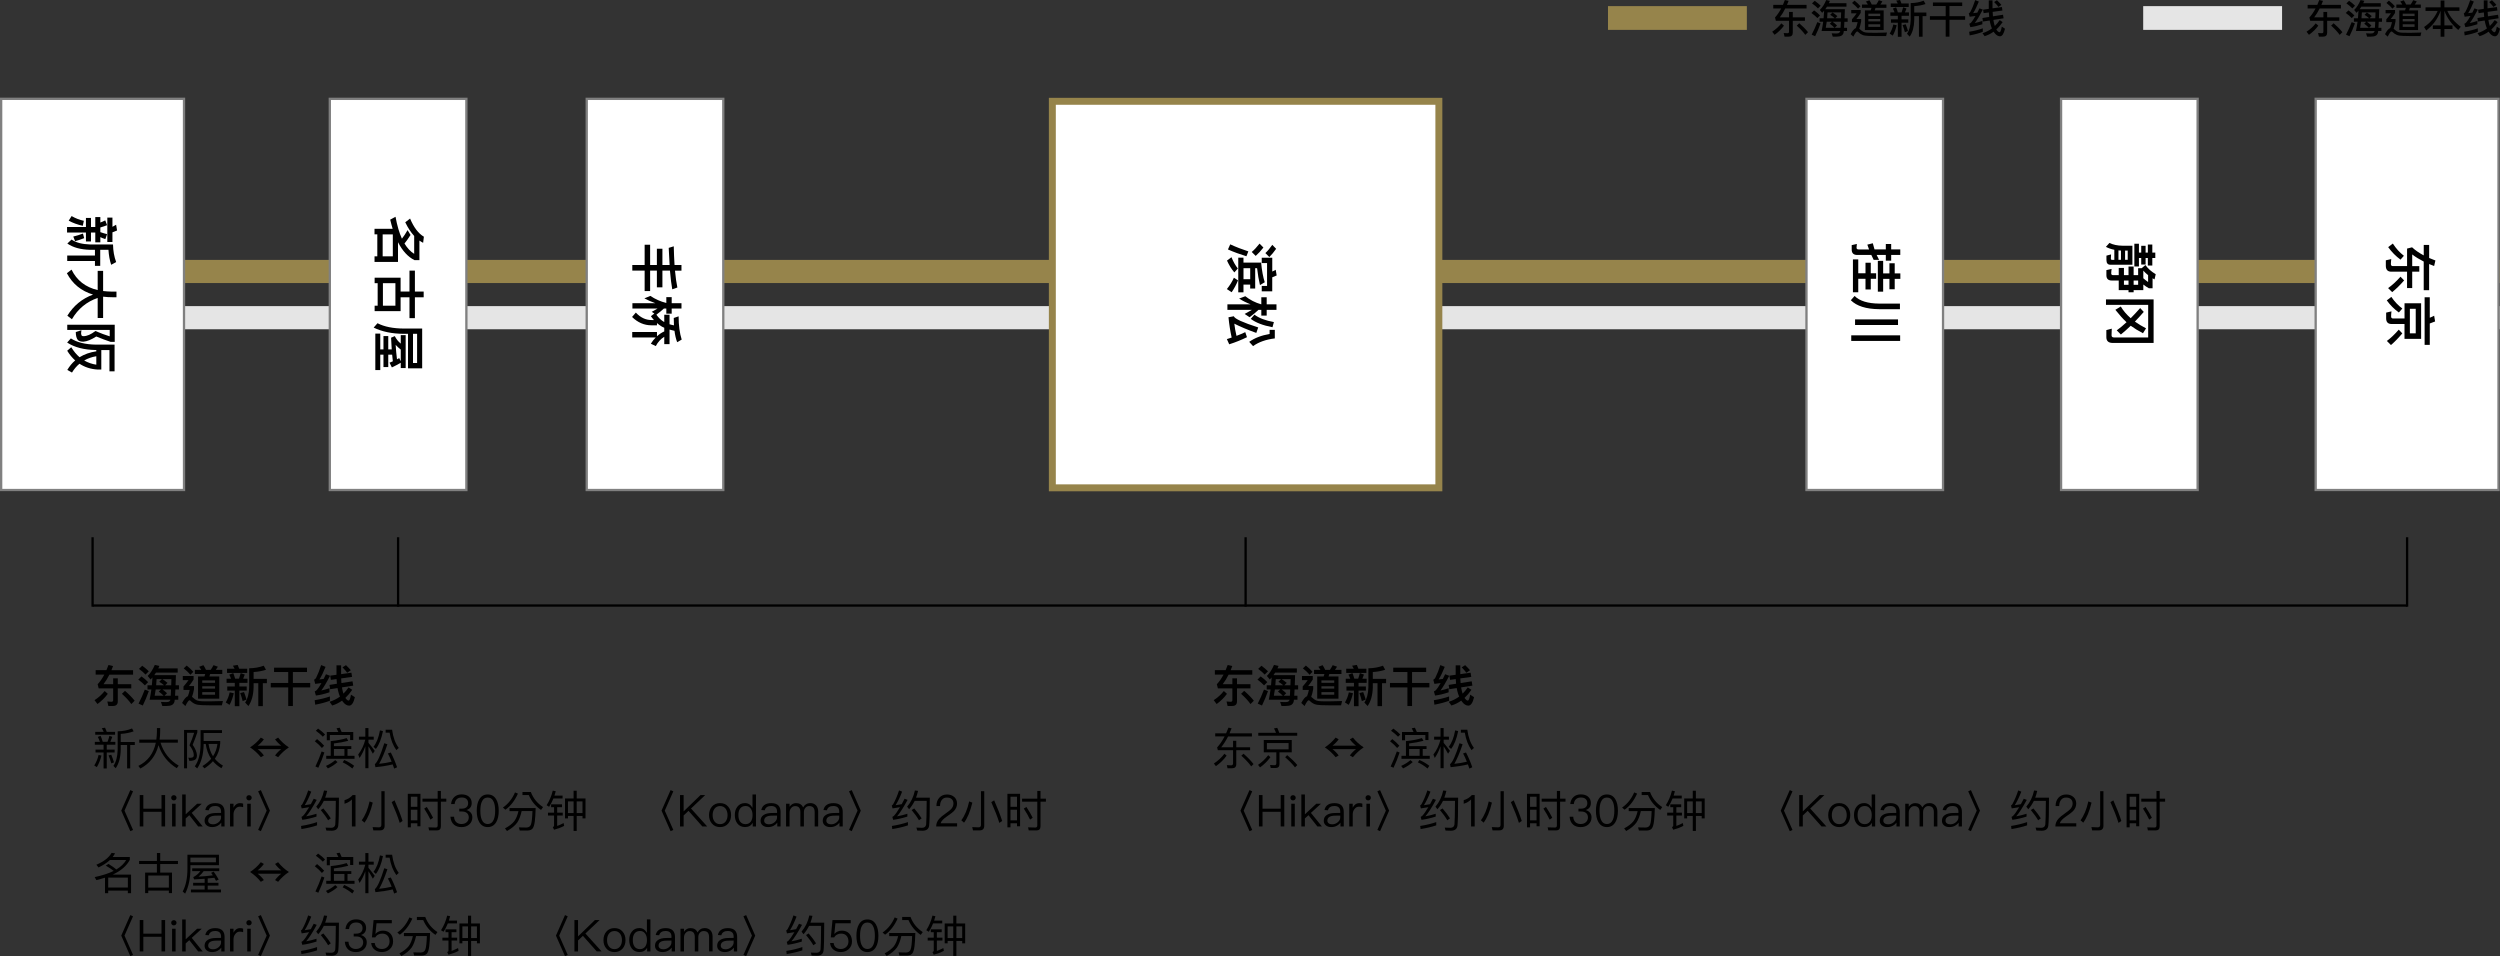 <?xml version="1.0" encoding="UTF-8"?><svg id="_レイヤー_2" xmlns="http://www.w3.org/2000/svg" viewBox="0 0 1080.14 413.11"><rect x="0" y="0" width="1080.14" height="413.11" fill="#333333" stroke="none"/><defs><style>.cls-1{fill:#000;}.cls-1,.cls-2,.cls-3,.cls-4,.cls-5{stroke-width:0px;}.cls-6{fill:none;stroke:#000;stroke-miterlimit:10;}.cls-2{fill:#e5e5e5;}.cls-3{fill:#96844b;}.cls-4{fill:gray;}.cls-5{fill:#fff;}</style></defs><g id="_レイヤー_1-2"><rect class="cls-3" y="112.29" width="1080" height="10"/><rect class="cls-2" y="132.26" width="1080" height="10"/><rect class="cls-3" x="694.74" y="2.65" width="60" height="10.26"/><rect class="cls-2" x="925.98" y="2.65" width="60" height="10.26"/><rect class="cls-5" x="454.67" y="43.77" width="167" height="167"/><path class="cls-3" d="M620.17,45.27v164h-164V45.27h164M623.17,42.27h-170v170h170V42.27Z"/><rect class="cls-5" x="1000.5" y="42.71" width="79" height="169"/><path class="cls-4" d="M1079,43.21v168h-78V43.21h78M1080,42.21h-80v170h80V42.21Z"/><rect class="cls-5" x=".5" y="42.71" width="79" height="169"/><path class="cls-4" d="M79,43.21v168H1V43.21h78M80,42.21H0v170h80V42.21Z"/><rect class="cls-5" x="142.5" y="42.71" width="59" height="169"/><path class="cls-4" d="M201,43.21v168h-58V43.21h58M202,42.21h-60v170h60V42.21Z"/><rect class="cls-5" x="253.5" y="42.71" width="59" height="169"/><path class="cls-4" d="M312,43.21v168h-58V43.21h58M313,42.21h-60v170h60V42.21Z"/><rect class="cls-5" x="890.5" y="42.71" width="59" height="169"/><path class="cls-4" d="M949,43.21v168h-58V43.21h58M950,42.21h-60v170h60V42.21Z"/><rect class="cls-5" x="780.5" y="42.71" width="59" height="169"/><path class="cls-4" d="M839,43.21v168h-58V43.21h58M840,42.21h-60v170h60V42.21Z"/><line class="cls-6" x1="40.03" y1="261.62" x2="1040.03" y2="261.62"/><line class="cls-6" x1="1040" y1="232.12" x2="1040" y2="262.12"/><line class="cls-6" x1="40" y1="232.12" x2="40" y2="262.12"/><line class="cls-6" x1="172" y1="232.12" x2="172" y2="262.12"/><line class="cls-6" x1="538.17" y1="232.12" x2="538.17" y2="262.12"/><path class="cls-1" d="M46.57,299.77c-1.22,1.67-2.7,3.13-4.46,4.41l-1.27-1.67c1.75-1.12,3.19-2.43,4.37-3.95l1.37,1.22ZM45.98,289.55c.3-.72.61-1.46.89-2.24l1.98.46c-.23.61-.47,1.22-.7,1.79h9.35v1.94h-10.24c-.78,1.54-1.61,2.91-2.53,4.1h4.16v-2.53h2v2.53h5.83v1.84h-5.83v5.6c0,1.31-.7,1.98-2.09,1.98h-1.98l-.44-1.94c.61.08,1.2.13,1.73.13s.78-.23.78-.67v-5.11h-6.25l-.46-1.79c1.03-1.1,2-2.49,2.89-4.16h-3.74v-1.94h4.65ZM58.18,302.74l-1.44,1.46c-.95-1.37-2.3-2.85-4.07-4.43l1.33-1.29c1.65,1.42,3.04,2.85,4.18,4.26Z"/><path class="cls-1" d="M64,294.72l-1.41,1.41c-.67-.76-1.62-1.6-2.85-2.51l1.41-1.37c1.12.82,2.07,1.63,2.85,2.47ZM64.28,298.63c-.76,2.2-1.63,4.25-2.58,6.19l-1.84-.82c1.03-1.98,1.94-4.01,2.7-6.06l1.73.68ZM64.28,290.05l-1.41,1.41c-.66-.76-1.61-1.58-2.83-2.45l1.41-1.37c1.12.8,2.07,1.6,2.83,2.41ZM66.64,291.7h9.37c-.06,1.63-.11,3.08-.15,4.37h1.46v1.82h-1.54c-.06,1.06-.11,1.98-.15,2.72h1.39v1.71h-1.52c-.04.46-.09.76-.13.89-.19.63-.55,1.08-1.06,1.37-.53.29-1.31.44-2.34.44-.53,0-1.16.02-1.84.02l-.59-1.77c.8.04,1.52.08,2.17.08.44,0,.82-.06,1.14-.13.32-.11.57-.36.74-.72,0-.04.02-.09.04-.17h-8.99c.3-1.5.57-2.98.76-4.43h-1.67v-1.82h1.88c.11-1.14.21-2.28.27-3.38-.27.3-.55.61-.82.87l-1.25-1.52c1.18-1.12,2.2-2.72,3.08-4.77l1.98.44-.48,1.06h8.38v1.82h-9.37c-.25.38-.49.76-.74,1.1ZM66.83,300.61h3.89c-.53-.57-1.25-1.16-2.13-1.79l.97-.93h-2.28c-.13.97-.29,1.88-.46,2.72ZM67.66,293.41c-.04.93-.11,1.82-.19,2.66h3.4c-.53-.49-1.23-.99-2.07-1.52l1.18-1.14h-2.32ZM74.06,293.41h-3.93c.87.55,1.63,1.1,2.26,1.63l-1.04,1.03h2.62c.02-.84.06-1.71.09-2.66ZM73.76,300.61c.04-.72.08-1.63.13-2.72h-3.69c.76.53,1.42,1.08,1.96,1.63l-1.08,1.08h2.68Z"/><path class="cls-1" d="M83.64,292.06v1.54c-.57.95-1.25,1.88-2.01,2.83h2.2v1.29c-.25,1.37-.53,2.49-.87,3.36.15.1.29.21.44.36.61.57,1.18.97,1.71,1.2.53.21,1.33.32,2.36.36,1.03,0,2.18.02,3.51.02s3.13-.06,5.34-.13l-.46,1.86h-4.64c-1.29,0-2.58-.04-3.86-.08-1.29-.04-2.26-.19-2.91-.44-.8-.3-1.5-.8-2.15-1.46-.13-.15-.29-.21-.44-.21-.36,0-.95.82-1.77,2.49l-1.42-1.33c.87-1.65,1.71-2.64,2.51-2.94.32-.84.59-1.75.78-2.7h-2.68v-1.48c.87-.99,1.61-1.9,2.18-2.75h-2.49v-1.79h4.65ZM83.53,290.26l-1.27,1.27c-.68-.84-1.63-1.77-2.89-2.75l1.29-1.22c1.12.89,2.07,1.79,2.87,2.7ZM86.97,289.42c-.27-.46-.57-.91-.91-1.33l1.82-.7c.4.57.78,1.25,1.12,2.03h2.03c.46-.65.85-1.33,1.22-2.03l1.88.67c-.29.49-.59.95-.91,1.37h2.81v1.77h-5.22c-.11.38-.23.74-.36,1.08h4.29v9.59h-9.18v-9.59h2.77c.13-.36.25-.72.34-1.08h-4.48v-1.77h2.77ZM92.91,295v-1.03h-5.53v1.03h5.53ZM92.91,297.51v-.99h-5.53v.99h5.53ZM92.91,299.05h-5.53v1.1h5.53v-1.1Z"/><path class="cls-1" d="M101.01,299.51c-.44,1.94-1.04,3.61-1.84,5.03l-1.63-1.04c.8-1.37,1.37-2.83,1.69-4.37l1.79.38ZM97.89,295.04v-1.8h1.94c-.23-.63-.48-1.22-.78-1.75l1.73-.67c.29.68.55,1.48.82,2.41h1.67c.27-.78.51-1.58.72-2.41l1.77.63c-.21.65-.44,1.23-.7,1.79h1.86v1.8h-3.5v1.54h3.17v1.8h-3.17v6.74h-1.98v-6.74h-3.25v-1.8h3.25v-1.54h-3.55ZM101.37,288.93c-.23-.47-.47-.91-.74-1.31l2.05-.34c.23.49.44,1.04.67,1.65h3.46v1.82h-8.72v-1.82h3.29ZM106.5,302.26l-1.65.65c-.29-1.18-.65-2.34-1.06-3.46l1.63-.44c.46,1.18.82,2.26,1.08,3.25ZM114.91,289.38c-1.61.53-3.4.86-5.34.97v2.95h5.74v1.88h-1.75v9.9h-1.96v-9.9h-2.03v1.79c-.09,3.38-.84,6.06-2.24,8.07l-1.42-1.5c1.08-1.58,1.67-3.76,1.75-6.57v-8.23c2.34-.04,4.43-.42,6.29-1.12l.97,1.77Z"/><path class="cls-1" d="M132.64,288.47v1.88h-6.1v4.73h7.49v1.92h-7.49v8.04h-2.01v-8.04h-7.54v-1.92h7.54v-4.73h-6.12v-1.88h14.23Z"/><path class="cls-1" d="M140.66,288.11c-.87,2.22-1.75,4.05-2.64,5.45l1.82-.23c.3-.65.65-1.31.99-2.03l1.77.68c-1.48,2.87-2.75,4.98-3.78,6.35,1.16-.25,2.34-.57,3.53-.99v1.77c-2.07.7-4.03,1.18-5.87,1.41l-.51-1.79c.34-.15.65-.34.89-.57.53-.57,1.22-1.6,2.03-3.04l-2.7.36-.48-1.8c.3-.13.57-.38.82-.72.85-1.71,1.6-3.57,2.22-5.6l1.9.76ZM142.54,302.76c-1.86.7-3.97,1.27-6.34,1.71l-.25-1.94c2.51-.42,4.71-.95,6.59-1.63v1.86ZM152.08,292.46l-4.69.65c.02.7.06,1.37.13,2l4.79-.74.3,1.86-4.86.76c0,.13.02.27.06.4.15.85.34,1.62.57,2.3.82-.8,1.56-1.71,2.22-2.7l1.58,1.06c-.93,1.35-1.92,2.51-2.96,3.48.51.76.97,1.16,1.39,1.16s.76-.85,1.03-2.56l1.69,1.1c-.57,2.43-1.39,3.65-2.49,3.65-.99-.02-1.9-.61-2.75-1.75-.11-.15-.23-.29-.3-.42-1.33.95-2.75,1.65-4.25,2.11l-1.16-1.6c1.67-.53,3.17-1.27,4.5-2.24-.34-.78-.61-1.63-.82-2.55-.09-.38-.17-.76-.23-1.14l-3.19.49-.29-1.86,3.21-.51c-.08-.65-.11-1.33-.15-2.01l-2.45.34-.28-1.82,2.7-.38v-4.07h2v3.8l4.45-.63.28,1.82ZM151.57,289.59l-1.56,1.08c-.49-.7-1.18-1.48-2.03-2.34l1.5-.95c.89.85,1.6,1.6,2.09,2.2Z"/><path class="cls-1" d="M43.84,326.43c-.48,1.92-1.14,3.59-2,5.02l-1.12-.72c.87-1.37,1.5-2.89,1.88-4.56l1.24.27ZM40.97,321.76v-1.24h2.2c-.27-.76-.57-1.48-.91-2.15l1.2-.44c.34.72.65,1.58.93,2.58h2.05c.32-.82.61-1.67.85-2.58l1.23.42c-.27.8-.55,1.52-.85,2.17h2.17v1.24h-3.72v2.11h3.4v1.23h-3.4v6.92h-1.37v-6.92h-3.48v-1.23h3.48v-2.11h-3.78ZM44.81,316.21c-.27-.57-.53-1.1-.84-1.58l1.42-.23c.25.53.49,1.14.74,1.8h3.59v1.25h-8.57v-1.25h3.65ZM49.25,329.38l-1.16.44c-.32-1.18-.72-2.32-1.18-3.44l1.16-.3c.49,1.22.89,2.32,1.18,3.31ZM57.74,315.98c-1.67.61-3.53.99-5.58,1.1v3.5h6.08v1.31h-1.98v10.11h-1.35v-10.11h-2.75v2.11c-.08,3.31-.8,5.95-2.17,7.92l-.99-1.01c1.14-1.67,1.75-3.97,1.84-6.92v-8.02c2.3-.04,4.37-.46,6.21-1.24l.68,1.24Z"/><path class="cls-1" d="M67.55,319.55c.15-1.1.23-2.24.25-3.44v-1.54h1.41v1.24c0,1.33-.09,2.56-.25,3.74h7.88v1.33h-7.48c1.33,4.29,3.95,7.6,7.85,9.92l-.85,1.1c-3.82-2.36-6.44-5.66-7.87-9.95-1.18,4.62-3.8,7.98-7.85,10.09l-.85-1.14c4.05-1.99,6.55-5.34,7.54-10.01h-7.16v-1.33h7.39Z"/><path class="cls-1" d="M85.26,315.38v1.04c-.57,1.71-1.23,3.51-2.01,5.38,1.14,1.65,1.77,3.15,1.84,4.48,0,.82-.19,1.41-.57,1.77-.51.46-1.41.68-2.7.7l-.46-1.41c.3.04.55.08.74.08.65-.04,1.08-.13,1.29-.29.23-.17.34-.46.34-.86,0-1.27-.63-2.7-1.86-4.27.87-1.98,1.54-3.78,2.01-5.38h-3.06v15.35h-1.29v-16.6h5.72ZM87.99,321.42v.34c-.09,4.25-1.03,7.67-2.79,10.24l-1.03-.91c1.6-2.22,2.41-5.34,2.49-9.33v-6.31h9.25v1.25h-7.92v3.46h7.16v.99c-.17,2.53-.95,4.75-2.32,6.69.95,1.14,2.11,2.13,3.48,2.94l-.65,1.14c-1.44-.84-2.66-1.86-3.65-3.04-1.01,1.14-2.24,2.19-3.7,3.1l-.85-.99c1.52-.93,2.79-1.98,3.78-3.15-1.22-1.81-2.01-3.95-2.36-6.42h-.89ZM93.94,321.42h-3.84c.3,2.03.95,3.8,1.94,5.32,1.03-1.58,1.67-3.34,1.9-5.32Z"/><path class="cls-1" d="M140.05,322.2l-.97.97c-.74-.91-1.77-1.88-3.06-2.91l.97-.93c1.22.95,2.24,1.92,3.06,2.87ZM140.15,325.14c-.76,2.32-1.63,4.52-2.62,6.57l-1.25-.55c1.03-2.13,1.92-4.29,2.68-6.5l1.2.47ZM140.45,317.33l-.97.97c-.74-.8-1.75-1.67-3.02-2.58l.97-.93c1.2.84,2.2,1.69,3.02,2.55ZM145.83,329.26c-1.14,1.04-2.53,1.96-4.16,2.74l-.84-1.08c1.6-.72,2.93-1.56,4.01-2.51l.99.86ZM150.46,320.07c-1.8.49-3.88.87-6.19,1.14v1.16h7.52v1.23h-1.65v2.95h3.04v1.29h-12.23v-1.29h1.94v-6.35c2.81-.28,5.09-.72,6.88-1.31l.7,1.18ZM152.61,319.74h-1.33v-2.18h-8.76v2.28h-1.33v-3.57h5c-.25-.59-.51-1.12-.8-1.62l1.39-.23c.29.55.55,1.16.82,1.84h5.02v3.48ZM148.81,326.55v-2.95h-4.54v2.95h4.54ZM153.01,330.86l-.78,1.18c-1.37-1.12-2.75-2.01-4.18-2.66l.68-1.03c1.56.68,2.98,1.52,4.27,2.51Z"/><path class="cls-1" d="M159.19,331.9h-1.35v-9.46c-.65,1.86-1.46,3.53-2.49,5.05l-.59-1.48c1.44-1.88,2.45-4.03,3.06-6.42h-2.75v-1.31h2.77v-3.71h1.35v3.71h2.28v1.31h-2.28v1.35c.87,1.03,1.79,2.18,2.72,3.48l-.82,1.22c-.74-1.33-1.37-2.41-1.9-3.21v9.48ZM165.46,315.87c-.68,3.4-1.69,5.96-3.06,7.71l-1.03-.91c1.31-1.65,2.24-4.03,2.79-7.1l1.29.3ZM171.57,331.5l-1.27.57c-.21-.63-.42-1.24-.63-1.8-2.24.53-4.73.93-7.47,1.2l-.25-1.31c1.08-.8,2.45-3.82,4.08-9.04l1.35.44c-1.2,3.57-2.39,6.38-3.57,8.45,1.9-.19,3.71-.49,5.4-.91-.51-1.29-1.04-2.47-1.62-3.57l1.25-.42c1.04,2.01,1.96,4.14,2.72,6.4ZM169.41,315.28c.42,3.23,1.37,5.85,2.87,7.87l-1.04.95c-1.44-2.01-2.41-4.52-2.91-7.54h-1.71v-1.27h2.79Z"/><path class="cls-1" d="M57.48,341.9l-3.69,8.34,3.69,8.34-1.18.53-3.91-8.87,3.91-8.87,1.18.53Z"/><path class="cls-1" d="M61.93,343.51v5.89h7.85v-5.89h1.56v13.56h-1.56v-6.33h-7.85v6.33h-1.56v-13.56h1.56Z"/><path class="cls-1" d="M75.93,343.88c.23.19.34.46.34.8,0,.32-.11.59-.34.82-.23.21-.49.32-.82.32s-.59-.11-.82-.32c-.23-.23-.32-.49-.32-.82,0-.34.09-.61.32-.8.23-.23.49-.32.82-.32s.59.1.82.32ZM75.87,347.26v9.82h-1.52v-9.82h1.52Z"/><path class="cls-1" d="M80.24,343.25v8.57l4.92-4.56h2.01l-4.33,3.95,4.75,5.87h-1.96l-3.84-4.88-1.56,1.41v3.48h-1.52v-13.83h1.52Z"/><path class="cls-1" d="M96.16,348.09c.57.65.87,1.54.87,2.68v6.31h-1.42v-1.65c-.38.53-.89.97-1.5,1.31-.72.4-1.54.61-2.45.61-.99,0-1.77-.25-2.36-.74-.61-.51-.91-1.18-.91-1.98,0-1.12.44-1.96,1.35-2.53.8-.53,1.94-.82,3.42-.84l2.36-.04v-.51c0-1.65-.85-2.47-2.56-2.47-.72,0-1.31.13-1.77.44-.51.3-.84.78-.99,1.41l-1.5-.11c.21-1.03.72-1.81,1.52-2.3.72-.46,1.65-.68,2.83-.68,1.41,0,2.43.36,3.12,1.1ZM93.26,352.41c-2.2.04-3.31.76-3.31,2.18,0,.46.17.82.55,1.12.38.29.87.44,1.48.44.93,0,1.75-.3,2.47-.91.7-.59,1.06-1.27,1.06-2.03v-.84l-2.26.04Z"/><path class="cls-1" d="M105.05,347.22v1.52c-.49-.15-.99-.21-1.46-.21-.76,0-1.41.32-1.92,1.01-.53.65-.78,1.42-.78,2.34v5.21h-1.5v-9.82h1.5v1.71c.27-.57.61-1.03,1.03-1.35.51-.42,1.1-.63,1.79-.63.53,0,.99.08,1.35.23Z"/><path class="cls-1" d="M108.4,343.88c.23.19.34.46.34.8,0,.32-.11.59-.34.82-.23.21-.49.32-.82.32s-.59-.11-.82-.32c-.23-.23-.32-.49-.32-.82,0-.34.09-.61.32-.8.23-.23.49-.32.82-.32s.59.1.82.32ZM108.34,347.26v9.82h-1.52v-9.82h1.52Z"/><path class="cls-1" d="M116.62,350.24l-3.91,8.87-1.18-.53,3.69-8.34-3.69-8.34,1.18-.53,3.91,8.87Z"/><path class="cls-1" d="M134.48,342.03c-.93,2.43-1.88,4.39-2.83,5.87.87-.11,1.77-.27,2.64-.44.4-.74.82-1.52,1.25-2.36l1.31.49c-1.82,3.34-3.36,5.72-4.58,7.12,1.48-.27,2.98-.65,4.48-1.12v1.22c-2.13.68-4.18,1.14-6.14,1.41l-.36-1.27c.25-.11.46-.25.63-.4.74-.76,1.63-2.01,2.68-3.8-1.06.19-2.13.36-3.21.53l-.34-1.27c.21-.09.4-.27.59-.53.97-1.75,1.82-3.74,2.55-5.98l1.33.53ZM136.99,356.6c-1.98.67-4.24,1.2-6.76,1.61l-.17-1.35c2.66-.42,4.96-.99,6.93-1.67v1.41ZM141.36,341.69c-.23,1.04-.53,2.03-.87,2.94h5.95c0,6.55-.1,10.6-.29,12.14-.21,1.42-1.16,2.15-2.87,2.15-.44,0-1.2-.04-2.28-.08l-.34-1.27c.95.04,1.75.08,2.43.08,1.03,0,1.61-.48,1.77-1.42.11-1.1.19-4.5.23-10.2h-5.19c-.67,1.33-1.46,2.55-2.41,3.61l-.85-1.12c1.65-1.9,2.77-4.24,3.36-6.99l1.37.17ZM142.92,353.58l-1.16.82c-.76-1.33-1.82-2.79-3.17-4.41l1.12-.7c1.41,1.63,2.47,3.08,3.21,4.29Z"/><path class="cls-1" d="M153.6,343.51v13.56h-1.56v-11.66c-.85.87-1.92,1.48-3.19,1.86v-1.56c.61-.17,1.25-.44,1.9-.82.65-.42,1.18-.87,1.63-1.39h1.22Z"/><path class="cls-1" d="M161.05,346.78c-.91,3.8-2.11,6.69-3.59,8.66l-1.18-1.04c1.52-2.01,2.64-4.73,3.4-8.15l1.37.53ZM161.31,358.77l-.32-1.42c.95.08,1.86.11,2.72.11.7,0,1.06-.36,1.06-1.06v-14.55h1.41v14.91c0,1.33-.66,2.01-1.96,2.01h-2.91ZM173.93,354.69l-1.22.85c-.85-2.7-2.01-5.68-3.48-8.97l1.24-.78c1.5,3.4,2.66,6.36,3.46,8.89Z"/><path class="cls-1" d="M181.66,356.98h-1.33v-1.27h-2.81v1.73h-1.33v-14.46h5.47v14ZM180.33,348.59v-4.35h-2.81v4.35h2.81ZM180.33,354.44v-4.58h-2.81v4.58h2.81ZM185.4,358.79l-.29-1.33c1.1.04,2.15.08,3.15.08.55,0,.84-.3.84-.89v-10.28h-6.57v-1.31h6.57v-3.34h1.39v3.34h2.34v1.31h-2.34v10.62c0,1.2-.59,1.8-1.77,1.8h-3.32ZM187.11,353.32l-1.14.8c-.67-1.42-1.56-3.02-2.7-4.77l1.12-.7c1.18,1.79,2.09,3.34,2.72,4.67Z"/><path class="cls-1" d="M202.62,344.24c.78.67,1.18,1.56,1.18,2.7,0,1.52-.74,2.55-2.22,3.04.8.25,1.41.63,1.82,1.16.46.53.68,1.2.68,2,0,1.23-.44,2.24-1.29,3.02-.87.8-2.01,1.2-3.42,1.2-1.29,0-2.34-.34-3.15-.99-.97-.8-1.5-1.96-1.62-3.48h1.58c.04,1.06.4,1.88,1.06,2.43.57.46,1.27.7,2.13.7.97,0,1.75-.29,2.34-.84.53-.53.82-1.2.82-2s-.27-1.44-.8-1.9-1.25-.67-2.2-.67h-1.1v-1.22h1.04c.91,0,1.6-.21,2.07-.61.48-.42.72-1.01.72-1.77s-.25-1.35-.7-1.77c-.49-.46-1.2-.67-2.07-.67s-1.62.23-2.13.72c-.53.49-.84,1.2-.93,2.11h-1.54c.11-1.31.61-2.34,1.44-3.08.8-.74,1.84-1.1,3.13-1.1s2.36.32,3.15.99Z"/><path class="cls-1" d="M214.4,345.4c.72,1.22,1.08,2.85,1.08,4.9s-.36,3.69-1.08,4.9c-.84,1.42-2.05,2.15-3.67,2.15s-2.85-.72-3.67-2.15c-.72-1.22-1.08-2.85-1.08-4.9s.36-3.69,1.08-4.9c.82-1.44,2.03-2.15,3.67-2.15s2.83.7,3.67,2.15ZM208.11,346.54c-.38.91-.57,2.17-.57,3.76s.19,2.83.57,3.76c.53,1.29,1.41,1.96,2.62,1.96s2.09-.67,2.62-1.96c.38-.93.59-2.18.59-3.76s-.21-2.85-.59-3.76c-.53-1.31-1.41-1.96-2.62-1.96s-2.09.65-2.62,1.96Z"/><path class="cls-1" d="M223.77,342.89c-1.37,3.04-3.15,5.36-5.4,6.95l-1.08-.93c2.32-1.61,4.05-3.8,5.22-6.54l1.25.51ZM220.14,350.43v-1.31h11.29c-.06,2.38-.17,4.29-.36,5.76-.19,1.44-.49,2.47-.93,3.04-.42.55-1.1.85-2.05.91h-3.53l-.38-1.35c1.14.04,2.2.06,3.21.06s1.69-.44,2.01-1.31c.34-.91.55-2.83.65-5.79h-4.67c-.46,2.07-1.08,3.72-1.9,4.94-.99,1.37-2.47,2.58-4.43,3.67l-.87-1.14c1.79-.95,3.12-1.99,4.03-3.13.8-1.1,1.39-2.55,1.79-4.33h-3.84ZM229.35,342.17c1.01,2.72,2.77,4.9,5.28,6.54l-.87,1.22c-2.37-1.6-4.14-3.74-5.3-6.42h-2.72v-1.33h3.61Z"/><path class="cls-1" d="M240.11,341.86c-.19.67-.36,1.29-.55,1.88h3.5v1.23h-3.95c-.53,1.33-1.16,2.55-1.86,3.61l-1.08-.68c1.22-1.9,2.11-4.01,2.66-6.31l1.29.27ZM242.82,347.52v1.24h-2.09v2.36h2.41v1.25h-2.41v4.48c.93-.32,1.86-.74,2.79-1.25l.23,1.22c-1.25.68-2.72,1.23-4.37,1.67l-.55-1.16c.36-.11.55-.3.55-.57v-4.39h-2.62v-1.25h2.62v-2.36h-1.27v-1.24h4.71ZM249.17,341.63v3.36h3.8v8.59h-1.29v-1.04h-2.51v6.48h-1.35v-6.48h-2.43v1.04h-1.27v-8.59h3.7v-3.36h1.35ZM247.82,351.29v-5.03h-2.43v5.03h2.43ZM251.67,351.29v-5.03h-2.51v5.03h2.51Z"/><path class="cls-1" d="M290.91,341.9l-3.69,8.34,3.69,8.34-1.18.53-3.91-8.87,3.91-8.87,1.18.53Z"/><path class="cls-1" d="M304.69,343.51l-6.14,5.81,6.99,7.75h-2.09l-5.98-6.74-2.11,2v4.75h-1.56v-13.56h1.56v7.05l7.29-7.05h2.03Z"/><path class="cls-1" d="M314.62,348.51c.84.97,1.25,2.18,1.25,3.67s-.42,2.68-1.24,3.63c-.89,1.03-2.07,1.54-3.53,1.54s-2.64-.51-3.51-1.54c-.84-.95-1.25-2.17-1.25-3.63s.42-2.7,1.25-3.67c.87-1.03,2.03-1.52,3.51-1.52s2.64.49,3.51,1.52ZM308.68,349.46c-.53.72-.78,1.62-.78,2.72s.25,1.98.78,2.7c.57.8,1.39,1.2,2.43,1.2s1.84-.4,2.45-1.2c.51-.72.78-1.63.78-2.7s-.27-1.99-.78-2.72c-.61-.8-1.42-1.2-2.45-1.2s-1.86.4-2.43,1.2Z"/><path class="cls-1" d="M326.63,343.25v13.83h-1.42v-1.62c-.68,1.25-1.79,1.88-3.27,1.88s-2.57-.53-3.36-1.56c-.74-.95-1.1-2.17-1.1-3.65s.36-2.62,1.1-3.57c.8-1.06,1.88-1.58,3.29-1.58s2.49.68,3.25,2.07v-5.81h1.52ZM319.75,349.38c-.49.67-.72,1.58-.72,2.75s.23,2.11.7,2.79c.53.76,1.33,1.16,2.39,1.16.99,0,1.75-.38,2.3-1.14.47-.68.72-1.58.72-2.68v-.19c0-1.14-.29-2.07-.82-2.77-.55-.72-1.27-1.06-2.15-1.06-1.08,0-1.9.38-2.43,1.14Z"/><path class="cls-1" d="M336.38,348.09c.57.65.87,1.54.87,2.68v6.31h-1.42v-1.65c-.38.53-.89.97-1.5,1.31-.72.4-1.54.61-2.45.61-.99,0-1.77-.25-2.36-.74-.61-.51-.91-1.18-.91-1.98,0-1.12.44-1.96,1.35-2.53.8-.53,1.94-.82,3.42-.84l2.36-.04v-.51c0-1.65-.85-2.47-2.56-2.47-.72,0-1.31.13-1.77.44-.51.3-.84.78-.99,1.41l-1.5-.11c.21-1.03.72-1.81,1.52-2.3.72-.46,1.65-.68,2.83-.68,1.41,0,2.43.36,3.12,1.1ZM333.47,352.41c-2.2.04-3.31.76-3.31,2.18,0,.46.17.82.55,1.12.38.29.87.44,1.48.44.93,0,1.75-.3,2.47-.91.7-.59,1.06-1.27,1.06-2.03v-.84l-2.26.04Z"/><path class="cls-1" d="M346.98,348.85c.38-.65.84-1.12,1.37-1.41.47-.3,1.04-.46,1.73-.46,1.03,0,1.84.32,2.49.97.61.66.93,1.56.93,2.68v6.44h-1.52v-6.19c0-.87-.19-1.52-.55-1.94-.38-.46-.99-.67-1.82-.67-.65,0-1.2.23-1.61.72-.46.49-.67,1.12-.67,1.92v6.16h-1.52v-6.19c0-1.75-.76-2.6-2.26-2.6-.7,0-1.27.27-1.73.84-.46.53-.68,1.2-.68,1.98v5.98h-1.52v-9.82h1.52v1.31c.74-1.06,1.67-1.58,2.77-1.58,1.5,0,2.53.61,3.08,1.86Z"/><path class="cls-1" d="M363.24,348.09c.57.65.87,1.54.87,2.68v6.31h-1.42v-1.65c-.38.53-.89.97-1.5,1.31-.72.4-1.54.61-2.45.61-.99,0-1.77-.25-2.36-.74-.61-.51-.91-1.18-.91-1.98,0-1.12.44-1.96,1.35-2.53.8-.53,1.94-.82,3.42-.84l2.36-.04v-.51c0-1.65-.85-2.47-2.56-2.47-.72,0-1.31.13-1.77.44-.51.3-.84.78-.99,1.41l-1.5-.11c.21-1.03.72-1.81,1.52-2.3.72-.46,1.65-.68,2.83-.68,1.41,0,2.43.36,3.12,1.1ZM360.34,352.41c-2.2.04-3.31.76-3.31,2.18,0,.46.17.82.55,1.12.38.29.87.44,1.48.44.93,0,1.75-.3,2.47-.91.7-.59,1.06-1.27,1.06-2.03v-.84l-2.26.04Z"/><path class="cls-1" d="M371.91,350.24l-3.91,8.87-1.18-.53,3.69-8.34-3.69-8.34,1.18-.53,3.91,8.87Z"/><path class="cls-1" d="M389.77,342.03c-.93,2.43-1.88,4.39-2.83,5.87.87-.11,1.77-.27,2.64-.44.4-.74.82-1.52,1.25-2.36l1.31.49c-1.82,3.34-3.36,5.72-4.58,7.12,1.48-.27,2.98-.65,4.48-1.12v1.22c-2.13.68-4.18,1.14-6.14,1.41l-.36-1.27c.25-.11.46-.25.63-.4.74-.76,1.63-2.01,2.68-3.8-1.06.19-2.13.36-3.21.53l-.34-1.27c.21-.09.4-.27.59-.53.97-1.75,1.82-3.74,2.55-5.98l1.33.53ZM392.28,356.6c-1.98.67-4.24,1.2-6.76,1.61l-.17-1.35c2.66-.42,4.96-.99,6.93-1.67v1.41ZM396.65,341.69c-.23,1.04-.53,2.03-.87,2.94h5.95c0,6.55-.1,10.6-.29,12.14-.21,1.42-1.16,2.15-2.87,2.15-.44,0-1.2-.04-2.28-.08l-.34-1.27c.95.04,1.75.08,2.43.08,1.03,0,1.61-.48,1.77-1.42.11-1.1.19-4.5.23-10.2h-5.19c-.67,1.33-1.46,2.55-2.41,3.61l-.85-1.12c1.65-1.9,2.77-4.24,3.36-6.99l1.37.17ZM398.2,353.58l-1.16.82c-.76-1.33-1.82-2.79-3.17-4.41l1.12-.7c1.41,1.63,2.47,3.08,3.21,4.29Z"/><path class="cls-1" d="M412.28,344.33c.8.72,1.22,1.69,1.22,2.87s-.46,2.24-1.33,3.19c-.48.49-1.41,1.23-2.81,2.18-1.73,1.16-2.72,2.2-2.96,3.12h7.12v1.39h-9.04c0-1.23.44-2.36,1.35-3.36.53-.61,1.5-1.42,2.94-2.41,1.06-.76,1.77-1.31,2.13-1.69.68-.74,1.04-1.56,1.04-2.43s-.25-1.46-.74-1.92c-.49-.46-1.2-.68-2.07-.68-.93,0-1.65.3-2.15.95-.53.61-.82,1.52-.84,2.72h-1.56c0-1.52.44-2.74,1.27-3.63.84-.91,1.96-1.37,3.32-1.37,1.25,0,2.28.36,3.1,1.08Z"/><path class="cls-1" d="M420.11,346.78c-.91,3.8-2.11,6.69-3.59,8.66l-1.18-1.04c1.52-2.01,2.64-4.73,3.4-8.15l1.37.53ZM420.38,358.77l-.32-1.42c.95.08,1.86.11,2.72.11.7,0,1.06-.36,1.06-1.06v-14.55h1.41v14.91c0,1.33-.66,2.01-1.96,2.01h-2.91ZM432.99,354.69l-1.22.85c-.85-2.7-2.01-5.68-3.48-8.97l1.24-.78c1.5,3.4,2.66,6.36,3.46,8.89Z"/><path class="cls-1" d="M440.73,356.98h-1.33v-1.27h-2.81v1.73h-1.33v-14.46h5.47v14ZM439.4,348.59v-4.35h-2.81v4.35h2.81ZM439.4,354.44v-4.58h-2.81v4.58h2.81ZM444.47,358.79l-.29-1.33c1.1.04,2.15.08,3.15.08.55,0,.84-.3.84-.89v-10.28h-6.57v-1.31h6.57v-3.34h1.39v3.34h2.34v1.31h-2.34v10.62c0,1.2-.59,1.8-1.77,1.8h-3.32ZM446.18,353.32l-1.14.8c-.67-1.42-1.56-3.02-2.7-4.77l1.12-.7c1.18,1.79,2.09,3.34,2.72,4.67Z"/><path class="cls-1" d="M46.74,385.92h-1.37v-6.71c-1.18.38-2.41.72-3.74,1.04l-.72-1.31c3.29-.68,6.02-1.56,8.21-2.66-.84-.7-1.98-1.46-3.42-2.28l1.18-.74c1.44.89,2.58,1.69,3.4,2.39,1.94-1.16,3.34-2.51,4.24-4.07h-7.03c-1.29,1.2-2.93,2.26-4.94,3.21l-.91-1.18c3.25-1.39,5.43-3.1,6.57-5.11l1.5.17c-.3.57-.65,1.1-1.03,1.61h7.41v1.22c-1.37,2.6-3.82,4.73-7.39,6.38h7.92v8.02h-1.39v-1.12h-8.49v1.12ZM55.24,379.18h-8.49v4.29h8.49v-4.29Z"/><path class="cls-1" d="M67.8,371.98v-3.44h1.42v3.44h7.67v1.33h-7.67v3.7h5.09v8.87h-1.35v-1.1h-8.91v1.1h-1.35v-8.87h5.09v-3.7h-7.69v-1.33h7.69ZM72.96,383.49v-5.21h-8.91v5.21h8.91Z"/><path class="cls-1" d="M82.27,375.53c-.02,4.1-.78,7.64-2.28,10.58l-1.06-.93c1.35-2.49,2.03-5.7,2.05-9.65v-6.25h13.62v4.54h-12.33v1.71ZM82.27,370.53v2.03h11.02v-2.03h-11.02ZM83.87,379.94l-.36-.97c1.18-.59,2.19-1.44,3.04-2.58h-3.51v-1.22h11.68v1.22h-6.73c-.65.93-1.39,1.71-2.2,2.36,2.13-.1,4.18-.29,6.19-.55-.27-.38-.51-.74-.76-1.08l1.1-.53c.76,1.04,1.48,2.18,2.17,3.42l-1.16.57c-.25-.47-.49-.91-.72-1.33-.99.11-1.94.23-2.87.3v1.86h4.64v1.22h-4.64v1.69h5.74v1.24h-12.99v-1.24h5.93v-1.69h-4.98v-1.22h4.98v-1.73c-1.5.11-3.02.21-4.54.27Z"/><path class="cls-1" d="M140.05,376.2l-.97.97c-.74-.91-1.77-1.88-3.06-2.91l.97-.93c1.22.95,2.24,1.92,3.06,2.87ZM140.15,379.14c-.76,2.32-1.63,4.52-2.62,6.57l-1.25-.55c1.03-2.13,1.92-4.29,2.68-6.5l1.2.47ZM140.45,371.33l-.97.97c-.74-.8-1.75-1.67-3.02-2.58l.97-.93c1.2.84,2.2,1.69,3.02,2.55ZM145.83,383.26c-1.14,1.04-2.53,1.96-4.16,2.74l-.84-1.08c1.6-.72,2.93-1.56,4.01-2.51l.99.86ZM150.46,374.07c-1.8.49-3.88.87-6.19,1.14v1.16h7.52v1.23h-1.65v2.95h3.04v1.29h-12.23v-1.29h1.94v-6.35c2.81-.28,5.09-.72,6.88-1.31l.7,1.18ZM152.61,373.74h-1.33v-2.18h-8.76v2.28h-1.33v-3.57h5c-.25-.59-.51-1.12-.8-1.62l1.39-.23c.29.55.55,1.16.82,1.84h5.02v3.48ZM148.81,380.55v-2.95h-4.54v2.95h4.54ZM153.01,384.86l-.78,1.18c-1.37-1.12-2.75-2.01-4.18-2.66l.68-1.03c1.56.68,2.98,1.52,4.27,2.51Z"/><path class="cls-1" d="M159.19,385.9h-1.35v-9.46c-.65,1.86-1.46,3.53-2.49,5.05l-.59-1.48c1.44-1.88,2.45-4.03,3.06-6.42h-2.75v-1.31h2.77v-3.71h1.35v3.71h2.28v1.31h-2.28v1.35c.87,1.03,1.79,2.18,2.72,3.48l-.82,1.22c-.74-1.33-1.37-2.41-1.9-3.21v9.48ZM165.46,369.87c-.68,3.4-1.69,5.96-3.06,7.71l-1.03-.91c1.31-1.65,2.24-4.03,2.79-7.1l1.29.3ZM171.57,385.5l-1.27.57c-.21-.63-.42-1.24-.63-1.8-2.24.53-4.73.93-7.47,1.2l-.25-1.31c1.08-.8,2.45-3.82,4.08-9.04l1.35.44c-1.2,3.57-2.39,6.38-3.57,8.45,1.9-.19,3.71-.49,5.4-.91-.51-1.29-1.04-2.47-1.62-3.57l1.25-.42c1.04,2.01,1.96,4.14,2.72,6.4ZM169.41,369.28c.42,3.23,1.37,5.85,2.87,7.87l-1.04.95c-1.44-2.01-2.41-4.52-2.91-7.54h-1.71v-1.27h2.79Z"/><path class="cls-1" d="M57.48,395.9l-3.69,8.34,3.69,8.34-1.18.53-3.91-8.87,3.91-8.87,1.18.53Z"/><path class="cls-1" d="M61.93,397.51v5.89h7.85v-5.89h1.56v13.56h-1.56v-6.33h-7.85v6.33h-1.56v-13.56h1.56Z"/><path class="cls-1" d="M75.93,397.88c.23.19.34.46.34.8,0,.32-.11.59-.34.82-.23.21-.49.32-.82.32s-.59-.11-.82-.32c-.23-.23-.32-.49-.32-.82,0-.34.09-.61.32-.8.23-.23.49-.32.82-.32s.59.1.82.32ZM75.87,401.26v9.82h-1.52v-9.82h1.52Z"/><path class="cls-1" d="M80.24,397.25v8.57l4.92-4.56h2.01l-4.33,3.95,4.75,5.87h-1.96l-3.84-4.88-1.56,1.41v3.48h-1.52v-13.83h1.52Z"/><path class="cls-1" d="M96.16,402.09c.57.65.87,1.54.87,2.68v6.31h-1.42v-1.65c-.38.53-.89.97-1.5,1.31-.72.4-1.54.61-2.45.61-.99,0-1.77-.25-2.36-.74-.61-.51-.91-1.18-.91-1.98,0-1.12.44-1.96,1.35-2.53.8-.53,1.94-.82,3.42-.84l2.36-.04v-.51c0-1.65-.85-2.47-2.56-2.47-.72,0-1.31.13-1.77.44-.51.3-.84.78-.99,1.41l-1.5-.11c.21-1.03.72-1.81,1.52-2.3.72-.46,1.65-.68,2.83-.68,1.41,0,2.43.36,3.12,1.1ZM93.26,406.41c-2.2.04-3.31.76-3.31,2.18,0,.46.17.82.55,1.12.38.29.87.44,1.48.44.93,0,1.75-.3,2.47-.91.7-.59,1.06-1.27,1.06-2.03v-.84l-2.26.04Z"/><path class="cls-1" d="M105.05,401.22v1.52c-.49-.15-.99-.21-1.46-.21-.76,0-1.41.32-1.92,1.01-.53.65-.78,1.42-.78,2.34v5.21h-1.5v-9.82h1.5v1.71c.27-.57.61-1.03,1.03-1.35.51-.42,1.1-.63,1.79-.63.53,0,.99.08,1.35.23Z"/><path class="cls-1" d="M108.4,397.88c.23.19.34.46.34.8,0,.32-.11.59-.34.82-.23.21-.49.32-.82.32s-.59-.11-.82-.32c-.23-.23-.32-.49-.32-.82,0-.34.09-.61.32-.8.23-.23.49-.32.82-.32s.59.1.82.32ZM108.34,401.26v9.82h-1.52v-9.82h1.52Z"/><path class="cls-1" d="M116.62,404.24l-3.91,8.87-1.18-.53,3.69-8.34-3.69-8.34,1.18-.53,3.91,8.87Z"/><path class="cls-1" d="M134.48,396.03c-.93,2.43-1.88,4.39-2.83,5.87.87-.11,1.77-.27,2.64-.44.4-.74.82-1.52,1.25-2.36l1.31.49c-1.82,3.34-3.36,5.72-4.58,7.12,1.48-.27,2.98-.65,4.48-1.12v1.22c-2.13.68-4.18,1.14-6.14,1.41l-.36-1.27c.25-.11.46-.25.63-.4.74-.76,1.63-2.01,2.68-3.8-1.06.19-2.13.36-3.21.53l-.34-1.27c.21-.09.4-.27.59-.53.97-1.75,1.82-3.74,2.55-5.98l1.33.53ZM136.99,410.6c-1.98.67-4.24,1.2-6.76,1.61l-.17-1.35c2.66-.42,4.96-.99,6.93-1.67v1.41ZM141.36,395.69c-.23,1.04-.53,2.03-.87,2.94h5.95c0,6.55-.1,10.6-.29,12.14-.21,1.42-1.16,2.15-2.87,2.15-.44,0-1.2-.04-2.28-.08l-.34-1.27c.95.04,1.75.08,2.43.08,1.03,0,1.61-.48,1.77-1.42.11-1.1.19-4.5.23-10.2h-5.19c-.67,1.33-1.46,2.55-2.41,3.61l-.85-1.12c1.65-1.9,2.77-4.24,3.36-6.99l1.37.17ZM142.92,407.58l-1.16.82c-.76-1.33-1.82-2.79-3.17-4.41l1.12-.7c1.41,1.63,2.47,3.08,3.21,4.29Z"/><path class="cls-1" d="M157,398.24c.78.67,1.18,1.56,1.18,2.7,0,1.52-.74,2.55-2.22,3.04.8.25,1.41.63,1.82,1.16.46.53.68,1.2.68,2,0,1.23-.44,2.24-1.29,3.02-.87.8-2.01,1.2-3.42,1.2-1.29,0-2.34-.34-3.15-.99-.97-.8-1.5-1.96-1.62-3.48h1.58c.04,1.06.4,1.88,1.06,2.43.57.46,1.27.7,2.13.7.97,0,1.75-.29,2.34-.84.53-.53.82-1.2.82-2s-.27-1.44-.8-1.9-1.25-.67-2.2-.67h-1.1v-1.22h1.04c.91,0,1.6-.21,2.07-.61.48-.42.72-1.01.72-1.77s-.25-1.35-.7-1.77c-.49-.46-1.2-.67-2.07-.67s-1.62.23-2.13.72c-.53.49-.84,1.2-.93,2.11h-1.54c.11-1.31.61-2.34,1.44-3.08.8-.74,1.84-1.1,3.13-1.1s2.36.32,3.15.99Z"/><path class="cls-1" d="M169.29,397.51v1.39h-6.61l-.46,4.54h.08c.38-.46.87-.8,1.46-1.03.53-.23,1.1-.32,1.73-.32,1.29,0,2.34.4,3.13,1.22.8.84,1.22,1.98,1.22,3.44,0,1.37-.49,2.49-1.46,3.36-.91.82-2.05,1.23-3.38,1.23-1.2,0-2.22-.32-3.06-.97-.95-.72-1.46-1.71-1.56-2.94h1.54c.08.85.42,1.52,1.03,1.98.53.4,1.24.61,2.07.61.95,0,1.73-.3,2.36-.91.61-.61.93-1.39.93-2.34,0-1.08-.3-1.92-.87-2.51-.55-.61-1.33-.89-2.32-.89-.65,0-1.22.13-1.73.42-.53.27-.95.68-1.22,1.22h-1.48l.72-7.49h7.88Z"/><path class="cls-1" d="M178.15,396.89c-1.37,3.04-3.15,5.36-5.4,6.95l-1.08-.93c2.32-1.61,4.05-3.8,5.22-6.54l1.25.51ZM174.52,404.43v-1.31h11.29c-.06,2.38-.17,4.29-.36,5.76-.19,1.44-.49,2.47-.93,3.04-.42.55-1.1.85-2.05.91h-3.53l-.38-1.35c1.14.04,2.2.06,3.21.06s1.69-.44,2.01-1.31c.34-.91.55-2.83.65-5.79h-4.67c-.46,2.07-1.08,3.72-1.9,4.94-.99,1.37-2.47,2.58-4.43,3.67l-.87-1.14c1.79-.95,3.12-1.99,4.03-3.13.8-1.1,1.39-2.55,1.79-4.33h-3.84ZM183.73,396.17c1.01,2.72,2.77,4.9,5.28,6.54l-.87,1.22c-2.37-1.6-4.14-3.74-5.3-6.42h-2.72v-1.33h3.61Z"/><path class="cls-1" d="M194.49,395.86c-.19.67-.36,1.29-.55,1.88h3.5v1.23h-3.95c-.53,1.33-1.16,2.55-1.86,3.61l-1.08-.68c1.22-1.9,2.11-4.01,2.66-6.31l1.29.27ZM197.2,401.52v1.24h-2.09v2.36h2.41v1.25h-2.41v4.48c.93-.32,1.86-.74,2.79-1.25l.23,1.22c-1.25.68-2.72,1.23-4.37,1.67l-.55-1.16c.36-.11.55-.3.55-.57v-4.39h-2.62v-1.25h2.62v-2.36h-1.27v-1.24h4.71ZM203.55,395.63v3.36h3.8v8.59h-1.29v-1.04h-2.51v6.48h-1.35v-6.48h-2.43v1.04h-1.27v-8.59h3.7v-3.36h1.35ZM202.2,405.29v-5.03h-2.43v5.03h2.43ZM206.06,405.29v-5.03h-2.51v5.03h2.51Z"/><path class="cls-1" d="M245.29,395.9l-3.69,8.34,3.69,8.34-1.18.53-3.91-8.87,3.91-8.87,1.18.53Z"/><path class="cls-1" d="M259.07,397.51l-6.14,5.81,6.99,7.75h-2.09l-5.98-6.74-2.11,2v4.75h-1.56v-13.56h1.56v7.05l7.29-7.05h2.03Z"/><path class="cls-1" d="M269,402.51c.84.97,1.25,2.18,1.25,3.67s-.42,2.68-1.23,3.63c-.89,1.03-2.07,1.54-3.53,1.54s-2.64-.51-3.51-1.54c-.84-.95-1.25-2.17-1.25-3.63s.42-2.7,1.25-3.67c.87-1.03,2.03-1.52,3.51-1.52s2.64.49,3.51,1.52ZM263.06,403.46c-.53.72-.78,1.62-.78,2.72s.25,1.98.78,2.7c.57.8,1.39,1.2,2.43,1.2s1.84-.4,2.45-1.2c.51-.72.78-1.63.78-2.7s-.27-1.99-.78-2.72c-.61-.8-1.42-1.2-2.45-1.2s-1.86.4-2.43,1.2Z"/><path class="cls-1" d="M281.01,397.25v13.83h-1.42v-1.62c-.68,1.25-1.79,1.88-3.27,1.88s-2.57-.53-3.36-1.56c-.74-.95-1.1-2.17-1.1-3.65s.36-2.62,1.1-3.57c.8-1.06,1.88-1.58,3.29-1.58s2.49.68,3.25,2.07v-5.81h1.52ZM274.13,403.38c-.49.67-.72,1.58-.72,2.75s.23,2.11.7,2.79c.53.76,1.33,1.16,2.39,1.16.99,0,1.75-.38,2.3-1.14.47-.68.72-1.58.72-2.68v-.19c0-1.14-.29-2.07-.82-2.77-.55-.72-1.27-1.06-2.15-1.06-1.08,0-1.9.38-2.43,1.14Z"/><path class="cls-1" d="M290.76,402.09c.57.65.87,1.54.87,2.68v6.31h-1.42v-1.65c-.38.53-.89.97-1.5,1.31-.72.4-1.54.61-2.45.61-.99,0-1.77-.25-2.36-.74-.61-.51-.91-1.18-.91-1.98,0-1.12.44-1.96,1.35-2.53.8-.53,1.94-.82,3.42-.84l2.36-.04v-.51c0-1.65-.85-2.47-2.56-2.47-.72,0-1.31.13-1.77.44-.51.3-.84.78-.99,1.41l-1.5-.11c.21-1.03.72-1.81,1.52-2.3.72-.46,1.65-.68,2.83-.68,1.41,0,2.43.36,3.12,1.1ZM287.85,406.41c-2.2.04-3.31.76-3.31,2.18,0,.46.17.82.55,1.12.38.29.87.44,1.48.44.93,0,1.75-.3,2.47-.91.7-.59,1.06-1.27,1.06-2.03v-.84l-2.26.04Z"/><path class="cls-1" d="M301.36,402.85c.38-.65.84-1.12,1.37-1.41.47-.3,1.04-.46,1.73-.46,1.03,0,1.84.32,2.49.97.61.66.93,1.56.93,2.68v6.44h-1.52v-6.19c0-.87-.19-1.52-.55-1.94-.38-.46-.99-.67-1.82-.67-.65,0-1.2.23-1.61.72-.46.49-.67,1.12-.67,1.92v6.16h-1.52v-6.19c0-1.75-.76-2.6-2.26-2.6-.7,0-1.27.27-1.73.84-.46.53-.68,1.2-.68,1.98v5.98h-1.52v-9.82h1.52v1.31c.74-1.06,1.67-1.58,2.77-1.58,1.5,0,2.53.61,3.08,1.86Z"/><path class="cls-1" d="M317.62,402.09c.57.65.87,1.54.87,2.68v6.31h-1.42v-1.65c-.38.53-.89.97-1.5,1.31-.72.4-1.54.61-2.45.61-.99,0-1.77-.25-2.36-.74-.61-.51-.91-1.18-.91-1.98,0-1.12.44-1.96,1.35-2.53.8-.53,1.94-.82,3.42-.84l2.36-.04v-.51c0-1.65-.85-2.47-2.56-2.47-.72,0-1.31.13-1.77.44-.51.3-.84.78-.99,1.41l-1.5-.11c.21-1.03.72-1.81,1.52-2.3.72-.46,1.65-.68,2.83-.68,1.41,0,2.43.36,3.12,1.1ZM314.72,406.41c-2.2.04-3.31.76-3.31,2.18,0,.46.17.82.55,1.12.38.29.87.44,1.48.44.93,0,1.75-.3,2.47-.91.7-.59,1.06-1.27,1.06-2.03v-.84l-2.26.04Z"/><path class="cls-1" d="M326.29,404.24l-3.91,8.87-1.18-.53,3.69-8.34-3.69-8.34,1.18-.53,3.91,8.87Z"/><path class="cls-1" d="M344.15,396.03c-.93,2.43-1.88,4.39-2.83,5.87.87-.11,1.77-.27,2.64-.44.4-.74.82-1.52,1.25-2.36l1.31.49c-1.82,3.34-3.36,5.72-4.58,7.12,1.48-.27,2.98-.65,4.48-1.12v1.22c-2.13.68-4.18,1.14-6.14,1.41l-.36-1.27c.25-.11.46-.25.63-.4.74-.76,1.63-2.01,2.68-3.8-1.06.19-2.13.36-3.21.53l-.34-1.27c.21-.09.4-.27.59-.53.97-1.75,1.82-3.74,2.55-5.98l1.33.53ZM346.66,410.6c-1.98.67-4.24,1.2-6.76,1.61l-.17-1.35c2.66-.42,4.96-.99,6.93-1.67v1.41ZM351.03,395.69c-.23,1.04-.53,2.03-.87,2.94h5.95c0,6.55-.1,10.6-.29,12.14-.21,1.42-1.16,2.15-2.87,2.15-.44,0-1.2-.04-2.28-.08l-.34-1.27c.95.04,1.75.08,2.43.08,1.03,0,1.61-.48,1.77-1.42.11-1.1.19-4.5.23-10.2h-5.19c-.67,1.33-1.46,2.55-2.41,3.61l-.85-1.12c1.65-1.9,2.77-4.24,3.36-6.99l1.37.17ZM352.58,407.58l-1.16.82c-.76-1.33-1.82-2.79-3.17-4.41l1.12-.7c1.41,1.63,2.47,3.08,3.21,4.29Z"/><path class="cls-1" d="M367.56,397.51v1.39h-6.61l-.46,4.54h.08c.38-.46.87-.8,1.46-1.03.53-.23,1.1-.32,1.73-.32,1.29,0,2.34.4,3.13,1.22.8.84,1.22,1.98,1.22,3.44,0,1.37-.49,2.49-1.46,3.36-.91.82-2.05,1.23-3.38,1.23-1.2,0-2.22-.32-3.06-.97-.95-.72-1.46-1.71-1.56-2.94h1.54c.08.85.42,1.52,1.03,1.98.53.4,1.24.61,2.07.61.95,0,1.73-.3,2.36-.91.61-.61.93-1.39.93-2.34,0-1.08-.3-1.92-.87-2.51-.55-.61-1.33-.89-2.32-.89-.65,0-1.22.13-1.73.42-.53.27-.95.68-1.22,1.22h-1.48l.72-7.49h7.88Z"/><path class="cls-1" d="M378.44,399.4c.72,1.22,1.08,2.85,1.08,4.9s-.36,3.69-1.08,4.9c-.84,1.42-2.05,2.15-3.67,2.15s-2.85-.72-3.67-2.15c-.72-1.22-1.08-2.85-1.08-4.9s.36-3.69,1.08-4.9c.82-1.44,2.03-2.15,3.67-2.15s2.83.7,3.67,2.15ZM372.16,400.54c-.38.91-.57,2.17-.57,3.76s.19,2.83.57,3.76c.53,1.29,1.41,1.96,2.62,1.96s2.09-.67,2.62-1.96c.38-.93.59-2.18.59-3.76s-.21-2.85-.59-3.76c-.53-1.31-1.41-1.96-2.62-1.96s-2.09.65-2.62,1.96Z"/><path class="cls-1" d="M387.81,396.89c-1.37,3.04-3.15,5.36-5.4,6.95l-1.08-.93c2.32-1.61,4.05-3.8,5.22-6.54l1.25.51ZM384.18,404.43v-1.31h11.29c-.06,2.38-.17,4.29-.36,5.76-.19,1.44-.49,2.47-.93,3.04-.42.55-1.1.85-2.05.91h-3.53l-.38-1.35c1.14.04,2.2.06,3.21.06s1.69-.44,2.01-1.31c.34-.91.55-2.83.65-5.79h-4.67c-.46,2.07-1.08,3.72-1.9,4.94-.99,1.37-2.47,2.58-4.43,3.67l-.87-1.14c1.79-.95,3.12-1.99,4.03-3.13.8-1.1,1.39-2.55,1.79-4.33h-3.84ZM393.4,396.17c1.01,2.72,2.77,4.9,5.28,6.54l-.87,1.22c-2.37-1.6-4.14-3.74-5.3-6.42h-2.72v-1.33h3.61Z"/><path class="cls-1" d="M404.15,395.86c-.19.67-.36,1.29-.55,1.88h3.5v1.23h-3.95c-.53,1.33-1.16,2.55-1.86,3.61l-1.08-.68c1.22-1.9,2.11-4.01,2.66-6.31l1.29.27ZM406.87,401.52v1.24h-2.09v2.36h2.41v1.25h-2.41v4.48c.93-.32,1.86-.74,2.79-1.25l.23,1.22c-1.25.68-2.72,1.23-4.37,1.67l-.55-1.16c.36-.11.55-.3.55-.57v-4.39h-2.62v-1.25h2.62v-2.36h-1.27v-1.24h4.71ZM413.21,395.63v3.36h3.8v8.59h-1.29v-1.04h-2.51v6.48h-1.35v-6.48h-2.43v1.04h-1.27v-8.59h3.7v-3.36h1.35ZM411.86,405.29v-5.03h-2.43v5.03h2.43ZM415.72,405.29v-5.03h-2.51v5.03h2.51Z"/><path class="cls-1" d="M111.33,323.66c1.02.78,1.93,1.7,2.68,2.74l-1.32.76c-1.31-1.65-2.88-3.09-4.65-4.25,1.77-1.15,3.34-2.58,4.65-4.23l1.32.76c-.76,1.04-1.66,1.96-2.68,2.74h10.19c-1.02-.78-1.92-1.7-2.68-2.74l1.32-.76c1.31,1.65,2.88,3.08,4.65,4.23-1.76,1.16-3.33,2.6-4.65,4.25l-1.32-.76c.76-1.04,1.66-1.96,2.68-2.74h-10.19Z"/><path class="cls-1" d="M111.33,377.5c1.02.78,1.93,1.7,2.68,2.74l-1.32.76c-1.31-1.65-2.88-3.09-4.65-4.25,1.77-1.15,3.34-2.58,4.65-4.23l1.32.76c-.76,1.04-1.66,1.96-2.68,2.74h10.19c-1.02-.78-1.92-1.7-2.68-2.74l1.32-.76c1.31,1.65,2.88,3.08,4.65,4.23-1.76,1.16-3.33,2.6-4.65,4.25l-1.32-.76c.76-1.04,1.66-1.96,2.68-2.74h-10.19Z"/><path class="cls-1" d="M530.12,299.77c-1.22,1.67-2.7,3.13-4.46,4.41l-1.27-1.67c1.75-1.12,3.19-2.43,4.37-3.95l1.37,1.22ZM529.54,289.55c.3-.72.61-1.46.89-2.24l1.98.46c-.23.61-.47,1.22-.7,1.79h9.35v1.94h-10.24c-.78,1.54-1.61,2.91-2.53,4.1h4.16v-2.53h2v2.53h5.83v1.84h-5.83v5.6c0,1.31-.7,1.98-2.09,1.98h-1.98l-.44-1.94c.61.08,1.2.13,1.73.13s.78-.23.78-.67v-5.11h-6.25l-.46-1.79c1.03-1.1,2-2.49,2.89-4.16h-3.74v-1.94h4.65ZM541.73,302.74l-1.44,1.46c-.95-1.37-2.3-2.85-4.07-4.43l1.33-1.29c1.65,1.42,3.04,2.85,4.18,4.26Z"/><path class="cls-1" d="M547.55,294.72l-1.41,1.41c-.67-.76-1.62-1.6-2.85-2.51l1.41-1.37c1.12.82,2.07,1.63,2.85,2.47ZM547.83,298.63c-.76,2.2-1.63,4.25-2.58,6.19l-1.84-.82c1.03-1.98,1.94-4.01,2.7-6.06l1.73.68ZM547.83,290.05l-1.41,1.41c-.66-.76-1.61-1.58-2.83-2.45l1.41-1.37c1.12.8,2.07,1.6,2.83,2.41ZM550.19,291.7h9.37c-.06,1.63-.11,3.08-.15,4.37h1.46v1.82h-1.54c-.06,1.06-.11,1.98-.15,2.72h1.39v1.71h-1.52c-.04.46-.09.76-.13.89-.19.63-.55,1.08-1.06,1.37-.53.29-1.31.44-2.34.44-.53,0-1.16.02-1.84.02l-.59-1.77c.8.04,1.52.08,2.17.08.44,0,.82-.06,1.14-.13.32-.11.57-.36.74-.72,0-.04.02-.09.04-.17h-8.99c.3-1.5.57-2.98.76-4.43h-1.67v-1.82h1.88c.11-1.14.21-2.28.27-3.38-.27.3-.55.61-.82.87l-1.25-1.52c1.18-1.12,2.2-2.72,3.08-4.77l1.98.44-.48,1.06h8.38v1.82h-9.37c-.25.38-.49.76-.74,1.1ZM550.38,300.61h3.89c-.53-.57-1.25-1.16-2.13-1.79l.97-.93h-2.28c-.13.97-.29,1.88-.46,2.72ZM551.21,293.41c-.04.93-.11,1.82-.19,2.66h3.4c-.53-.49-1.23-.99-2.07-1.52l1.18-1.14h-2.32ZM557.62,293.41h-3.93c.87.55,1.63,1.1,2.26,1.63l-1.04,1.03h2.62c.02-.84.06-1.71.09-2.66ZM557.31,300.61c.04-.72.08-1.63.13-2.72h-3.69c.76.53,1.42,1.08,1.96,1.63l-1.08,1.08h2.68Z"/><path class="cls-1" d="M567.19,292.06v1.54c-.57.95-1.25,1.88-2.01,2.83h2.2v1.29c-.25,1.37-.53,2.49-.87,3.36.15.1.29.21.44.36.61.57,1.18.97,1.71,1.2.53.21,1.33.32,2.36.36,1.03,0,2.18.02,3.51.02s3.13-.06,5.34-.13l-.46,1.86h-4.64c-1.29,0-2.58-.04-3.86-.08-1.29-.04-2.26-.19-2.91-.44-.8-.3-1.5-.8-2.15-1.46-.13-.15-.29-.21-.44-.21-.36,0-.95.82-1.77,2.49l-1.42-1.33c.87-1.65,1.71-2.64,2.51-2.94.32-.84.59-1.75.78-2.7h-2.68v-1.48c.87-.99,1.61-1.9,2.18-2.75h-2.49v-1.79h4.65ZM567.08,290.26l-1.27,1.27c-.68-.84-1.63-1.77-2.89-2.75l1.29-1.22c1.12.89,2.07,1.79,2.87,2.7ZM570.52,289.42c-.27-.46-.57-.91-.91-1.33l1.82-.7c.4.57.78,1.25,1.12,2.03h2.03c.46-.65.85-1.33,1.22-2.03l1.88.67c-.29.49-.59.95-.91,1.37h2.81v1.77h-5.22c-.11.38-.23.74-.36,1.08h4.29v9.59h-9.18v-9.59h2.77c.13-.36.25-.72.34-1.08h-4.48v-1.77h2.77ZM576.46,295v-1.03h-5.53v1.03h5.53ZM576.46,297.51v-.99h-5.53v.99h5.53ZM576.46,299.05h-5.53v1.1h5.53v-1.1Z"/><path class="cls-1" d="M584.56,299.51c-.44,1.94-1.04,3.61-1.84,5.03l-1.63-1.04c.8-1.37,1.37-2.83,1.69-4.37l1.79.38ZM581.44,295.04v-1.8h1.94c-.23-.63-.48-1.22-.78-1.75l1.73-.67c.29.68.55,1.48.82,2.41h1.67c.27-.78.51-1.58.72-2.41l1.77.63c-.21.65-.44,1.23-.7,1.79h1.86v1.8h-3.5v1.54h3.17v1.8h-3.17v6.74h-1.98v-6.74h-3.25v-1.8h3.25v-1.54h-3.55ZM584.92,288.93c-.23-.47-.47-.91-.74-1.31l2.05-.34c.23.49.44,1.04.67,1.65h3.46v1.82h-8.72v-1.82h3.29ZM590.05,302.26l-1.65.65c-.29-1.18-.65-2.34-1.06-3.46l1.63-.44c.46,1.18.82,2.26,1.08,3.25ZM598.47,289.38c-1.61.53-3.4.86-5.34.97v2.95h5.74v1.88h-1.75v9.9h-1.96v-9.9h-2.03v1.79c-.09,3.38-.84,6.06-2.24,8.07l-1.42-1.5c1.08-1.58,1.67-3.76,1.75-6.57v-8.23c2.34-.04,4.43-.42,6.29-1.12l.97,1.77Z"/><path class="cls-1" d="M616.19,288.47v1.88h-6.1v4.73h7.49v1.92h-7.49v8.04h-2.01v-8.04h-7.54v-1.92h7.54v-4.73h-6.12v-1.88h14.23Z"/><path class="cls-1" d="M624.21,288.11c-.87,2.22-1.75,4.05-2.64,5.45l1.82-.23c.3-.65.65-1.31.99-2.03l1.77.68c-1.48,2.87-2.75,4.98-3.78,6.35,1.16-.25,2.34-.57,3.53-.99v1.77c-2.07.7-4.03,1.18-5.87,1.41l-.51-1.79c.34-.15.65-.34.89-.57.53-.57,1.22-1.6,2.03-3.04l-2.7.36-.48-1.8c.3-.13.57-.38.82-.72.85-1.71,1.6-3.57,2.22-5.6l1.9.76ZM626.09,302.76c-1.86.7-3.97,1.27-6.34,1.71l-.25-1.94c2.51-.42,4.71-.95,6.59-1.63v1.86ZM635.63,292.46l-4.69.65c.02.7.06,1.37.13,2l4.79-.74.3,1.86-4.86.76c0,.13.02.27.06.4.15.85.34,1.62.57,2.3.82-.8,1.56-1.71,2.22-2.7l1.58,1.06c-.93,1.35-1.92,2.51-2.96,3.48.51.76.97,1.16,1.39,1.16s.76-.85,1.03-2.56l1.69,1.1c-.57,2.43-1.39,3.65-2.49,3.65-.99-.02-1.9-.61-2.75-1.75-.11-.15-.23-.29-.3-.42-1.33.95-2.75,1.65-4.25,2.11l-1.16-1.6c1.67-.53,3.17-1.27,4.5-2.24-.34-.78-.61-1.63-.82-2.55-.09-.38-.17-.76-.23-1.14l-3.19.49-.29-1.86,3.21-.51c-.08-.65-.11-1.33-.15-2.01l-2.45.34-.28-1.82,2.7-.38v-4.07h2v3.8l4.45-.63.28,1.82ZM635.12,289.59l-1.56,1.08c-.49-.7-1.18-1.48-2.03-2.34l1.5-.95c.89.85,1.6,1.6,2.09,2.2Z"/><path class="cls-1" d="M529.97,326.49c-1.25,1.73-2.81,3.25-4.63,4.54l-.87-1.14c1.8-1.22,3.32-2.62,4.56-4.24l.95.84ZM529.73,316.86c.36-.8.7-1.62,1.04-2.49l1.35.3c-.3.76-.61,1.48-.91,2.18h9.69v1.33h-10.3c-.91,1.79-1.9,3.34-2.98,4.69h5.13v-2.81h1.39v2.81h5.98v1.27h-5.98v6.04c0,1.16-.61,1.75-1.8,1.75h-1.98l-.29-1.35c.63.06,1.22.1,1.79.1s.89-.29.89-.84v-5.7h-6.57l-.32-1.2c1.16-1.25,2.24-2.83,3.25-4.77h-4.07v-1.33h4.69ZM541.6,330.12l-1.01.99c-1.03-1.44-2.45-2.96-4.25-4.6l.91-.87c1.73,1.48,3.17,2.98,4.35,4.48Z"/><path class="cls-1" d="M548.88,327.15c-1.22,1.67-2.7,3.15-4.48,4.41l-.85-1.1c1.73-1.18,3.19-2.58,4.39-4.18l.95.87ZM552.68,316.61h7.79v1.27h-16.83v-1.27h7.66c-.27-.68-.55-1.33-.87-1.9l1.41-.25c.3.65.59,1.35.86,2.15ZM558.11,319.73v5.32h-5.3v5.07c0,1.14-.59,1.71-1.73,1.71h-2.05l-.3-1.31c.65.06,1.27.1,1.88.1.55,0,.84-.29.84-.84v-4.73h-5.43v-5.32h12.1ZM556.74,321.04h-9.37v2.7h9.37v-2.7ZM560.52,330.54l-1.01,1.01c-1.04-1.37-2.47-2.83-4.26-4.39l.89-.89c1.73,1.44,3.19,2.87,4.37,4.27Z"/><path class="cls-1" d="M604.61,322.2l-.97.97c-.74-.91-1.77-1.88-3.06-2.91l.97-.93c1.22.95,2.24,1.92,3.06,2.87ZM604.7,325.14c-.76,2.32-1.63,4.52-2.62,6.57l-1.25-.55c1.03-2.13,1.92-4.29,2.68-6.5l1.2.47ZM605,317.33l-.97.97c-.74-.8-1.75-1.67-3.02-2.58l.97-.93c1.2.84,2.2,1.69,3.02,2.55ZM610.38,329.26c-1.14,1.04-2.53,1.96-4.16,2.74l-.84-1.08c1.6-.72,2.93-1.56,4.01-2.51l.99.86ZM615.02,320.07c-1.8.49-3.88.87-6.19,1.14v1.16h7.52v1.23h-1.65v2.95h3.04v1.29h-12.23v-1.29h1.94v-6.35c2.81-.28,5.09-.72,6.88-1.31l.7,1.18ZM617.16,319.74h-1.33v-2.18h-8.76v2.28h-1.33v-3.57h5c-.25-.59-.51-1.12-.8-1.62l1.39-.23c.29.55.55,1.16.82,1.84h5.02v3.48ZM613.36,326.55v-2.95h-4.54v2.95h4.54ZM617.56,330.86l-.78,1.18c-1.37-1.12-2.75-2.01-4.18-2.66l.68-1.03c1.56.68,2.98,1.52,4.27,2.51Z"/><path class="cls-1" d="M623.74,331.9h-1.35v-9.46c-.65,1.86-1.46,3.53-2.49,5.05l-.59-1.48c1.44-1.88,2.45-4.03,3.06-6.42h-2.75v-1.31h2.77v-3.71h1.35v3.71h2.28v1.31h-2.28v1.35c.87,1.03,1.79,2.18,2.72,3.48l-.82,1.22c-.74-1.33-1.37-2.41-1.9-3.21v9.48ZM630.01,315.87c-.68,3.4-1.69,5.96-3.06,7.71l-1.03-.91c1.31-1.65,2.24-4.03,2.79-7.1l1.29.3ZM636.12,331.5l-1.27.57c-.21-.63-.42-1.24-.63-1.8-2.24.53-4.73.93-7.47,1.2l-.25-1.31c1.08-.8,2.45-3.82,4.08-9.04l1.35.44c-1.2,3.57-2.39,6.38-3.57,8.45,1.9-.19,3.71-.49,5.4-.91-.51-1.29-1.04-2.47-1.62-3.57l1.25-.42c1.04,2.01,1.96,4.14,2.72,6.4ZM633.96,315.28c.42,3.23,1.37,5.85,2.87,7.87l-1.04.95c-1.44-2.01-2.41-4.52-2.91-7.54h-1.71v-1.27h2.79Z"/><path class="cls-1" d="M541.03,341.9l-3.69,8.34,3.69,8.34-1.18.53-3.91-8.87,3.91-8.87,1.18.53Z"/><path class="cls-1" d="M545.48,343.51v5.89h7.85v-5.89h1.56v13.56h-1.56v-6.33h-7.85v6.33h-1.56v-13.56h1.56Z"/><path class="cls-1" d="M559.48,343.88c.23.19.34.46.34.8,0,.32-.11.59-.34.82-.23.21-.49.32-.82.32s-.59-.11-.82-.32c-.23-.23-.32-.49-.32-.82,0-.34.09-.61.32-.8.23-.23.49-.32.82-.32s.59.1.82.32ZM559.42,347.26v9.82h-1.52v-9.82h1.52Z"/><path class="cls-1" d="M563.79,343.25v8.57l4.92-4.56h2.01l-4.33,3.95,4.75,5.87h-1.96l-3.84-4.88-1.56,1.41v3.48h-1.52v-13.83h1.52Z"/><path class="cls-1" d="M579.71,348.09c.57.65.87,1.54.87,2.68v6.31h-1.42v-1.65c-.38.53-.89.97-1.5,1.31-.72.4-1.54.61-2.45.61-.99,0-1.77-.25-2.36-.74-.61-.51-.91-1.18-.91-1.98,0-1.12.44-1.96,1.35-2.53.8-.53,1.94-.82,3.42-.84l2.36-.04v-.51c0-1.65-.85-2.47-2.56-2.47-.72,0-1.31.13-1.77.44-.51.3-.84.78-.99,1.41l-1.5-.11c.21-1.03.72-1.81,1.52-2.3.72-.46,1.65-.68,2.83-.68,1.41,0,2.43.36,3.12,1.1ZM576.81,352.41c-2.2.04-3.31.76-3.31,2.18,0,.46.17.82.55,1.12.38.29.87.44,1.48.44.93,0,1.75-.3,2.47-.91.7-.59,1.06-1.27,1.06-2.03v-.84l-2.26.04Z"/><path class="cls-1" d="M588.61,347.22v1.52c-.49-.15-.99-.21-1.46-.21-.76,0-1.41.32-1.92,1.01-.53.65-.78,1.42-.78,2.34v5.21h-1.5v-9.82h1.5v1.71c.27-.57.61-1.03,1.03-1.35.51-.42,1.1-.63,1.79-.63.53,0,.99.08,1.35.23Z"/><path class="cls-1" d="M591.95,343.88c.23.19.34.46.34.8,0,.32-.11.59-.34.82-.23.21-.49.32-.82.32s-.59-.11-.82-.32c-.23-.23-.32-.49-.32-.82,0-.34.09-.61.32-.8.23-.23.49-.32.82-.32s.59.1.82.32ZM591.89,347.26v9.82h-1.52v-9.82h1.52Z"/><path class="cls-1" d="M600.18,350.24l-3.91,8.87-1.18-.53,3.69-8.34-3.69-8.34,1.18-.53,3.91,8.87Z"/><path class="cls-1" d="M618.04,342.03c-.93,2.43-1.88,4.39-2.83,5.87.87-.11,1.77-.27,2.64-.44.4-.74.82-1.52,1.25-2.36l1.31.49c-1.82,3.34-3.36,5.72-4.58,7.12,1.48-.27,2.98-.65,4.48-1.12v1.22c-2.13.68-4.18,1.14-6.14,1.41l-.36-1.27c.25-.11.46-.25.63-.4.74-.76,1.63-2.01,2.68-3.8-1.06.19-2.13.36-3.21.53l-.34-1.27c.21-.09.4-.27.59-.53.97-1.75,1.82-3.74,2.55-5.98l1.33.53ZM620.54,356.6c-1.98.67-4.24,1.2-6.76,1.61l-.17-1.35c2.66-.42,4.96-.99,6.93-1.67v1.41ZM624.91,341.69c-.23,1.04-.53,2.03-.87,2.94h5.95c0,6.55-.1,10.6-.29,12.14-.21,1.42-1.16,2.15-2.87,2.15-.44,0-1.2-.04-2.28-.08l-.34-1.27c.95.04,1.75.08,2.43.08,1.03,0,1.61-.48,1.77-1.42.11-1.1.19-4.5.23-10.2h-5.19c-.67,1.33-1.46,2.55-2.41,3.61l-.85-1.12c1.65-1.9,2.77-4.24,3.36-6.99l1.37.17ZM626.47,353.58l-1.16.82c-.76-1.33-1.82-2.79-3.17-4.41l1.12-.7c1.41,1.63,2.47,3.08,3.21,4.29Z"/><path class="cls-1" d="M637.15,343.51v13.56h-1.56v-11.66c-.85.87-1.92,1.48-3.19,1.86v-1.56c.61-.17,1.25-.44,1.9-.82.65-.42,1.18-.87,1.63-1.39h1.22Z"/><path class="cls-1" d="M644.6,346.78c-.91,3.8-2.11,6.69-3.59,8.66l-1.18-1.04c1.52-2.01,2.64-4.73,3.4-8.15l1.37.53ZM644.86,358.77l-.32-1.42c.95.08,1.86.11,2.72.11.7,0,1.06-.36,1.06-1.06v-14.55h1.41v14.91c0,1.33-.66,2.01-1.96,2.01h-2.91ZM657.48,354.69l-1.22.85c-.85-2.7-2.01-5.68-3.48-8.97l1.24-.78c1.5,3.4,2.66,6.36,3.46,8.89Z"/><path class="cls-1" d="M665.21,356.98h-1.33v-1.27h-2.81v1.73h-1.33v-14.46h5.47v14ZM663.88,348.59v-4.35h-2.81v4.35h2.81ZM663.88,354.44v-4.58h-2.81v4.58h2.81ZM668.96,358.79l-.29-1.33c1.1.04,2.15.08,3.15.08.55,0,.84-.3.84-.89v-10.28h-6.57v-1.31h6.57v-3.34h1.39v3.34h2.34v1.31h-2.34v10.62c0,1.2-.59,1.8-1.77,1.8h-3.32ZM670.67,353.32l-1.14.8c-.67-1.42-1.56-3.02-2.7-4.77l1.12-.7c1.18,1.79,2.09,3.34,2.72,4.67Z"/><path class="cls-1" d="M686.17,344.24c.78.67,1.18,1.56,1.18,2.7,0,1.52-.74,2.55-2.22,3.04.8.25,1.41.63,1.82,1.16.46.53.68,1.2.68,2,0,1.23-.44,2.24-1.29,3.02-.87.8-2.01,1.2-3.42,1.2-1.29,0-2.34-.34-3.15-.99-.97-.8-1.5-1.96-1.62-3.48h1.58c.04,1.06.4,1.88,1.06,2.43.57.46,1.27.7,2.13.7.97,0,1.75-.29,2.34-.84.53-.53.82-1.2.82-2s-.27-1.44-.8-1.9-1.25-.67-2.2-.67h-1.1v-1.22h1.04c.91,0,1.6-.21,2.07-.61.48-.42.72-1.01.72-1.77s-.25-1.35-.7-1.77c-.49-.46-1.2-.67-2.07-.67s-1.62.23-2.13.72c-.53.49-.84,1.2-.93,2.11h-1.54c.11-1.31.61-2.34,1.44-3.08.8-.74,1.84-1.1,3.13-1.1s2.36.32,3.15.99Z"/><path class="cls-1" d="M697.95,345.4c.72,1.22,1.08,2.85,1.08,4.9s-.36,3.69-1.08,4.9c-.84,1.42-2.05,2.15-3.67,2.15s-2.85-.72-3.67-2.15c-.72-1.22-1.08-2.85-1.08-4.9s.36-3.69,1.08-4.9c.82-1.44,2.03-2.15,3.67-2.15s2.83.7,3.67,2.15ZM691.66,346.54c-.38.91-.57,2.17-.57,3.76s.19,2.83.57,3.76c.53,1.29,1.41,1.96,2.62,1.96s2.09-.67,2.62-1.96c.38-.93.59-2.18.59-3.76s-.21-2.85-.59-3.76c-.53-1.31-1.41-1.96-2.62-1.96s-2.09.65-2.62,1.96Z"/><path class="cls-1" d="M707.32,342.89c-1.37,3.04-3.15,5.36-5.4,6.95l-1.08-.93c2.32-1.61,4.05-3.8,5.22-6.54l1.25.51ZM703.69,350.43v-1.31h11.29c-.06,2.38-.17,4.29-.36,5.76-.19,1.44-.49,2.47-.93,3.04-.42.55-1.1.85-2.05.91h-3.53l-.38-1.35c1.14.04,2.2.06,3.21.06s1.69-.44,2.01-1.31c.34-.91.55-2.83.65-5.79h-4.67c-.46,2.07-1.08,3.72-1.9,4.94-.99,1.37-2.47,2.58-4.43,3.67l-.87-1.14c1.79-.95,3.12-1.99,4.03-3.13.8-1.1,1.39-2.55,1.79-4.33h-3.84ZM712.9,342.17c1.01,2.72,2.77,4.9,5.28,6.54l-.87,1.22c-2.37-1.6-4.14-3.74-5.3-6.42h-2.72v-1.33h3.61Z"/><path class="cls-1" d="M723.66,341.86c-.19.67-.36,1.29-.55,1.88h3.5v1.23h-3.95c-.53,1.33-1.16,2.55-1.86,3.61l-1.08-.68c1.22-1.9,2.11-4.01,2.66-6.31l1.29.27ZM726.37,347.52v1.24h-2.09v2.36h2.41v1.25h-2.41v4.48c.93-.32,1.86-.74,2.79-1.25l.23,1.22c-1.25.68-2.72,1.23-4.37,1.67l-.55-1.16c.36-.11.55-.3.55-.57v-4.39h-2.62v-1.25h2.62v-2.36h-1.27v-1.24h4.71ZM732.72,341.63v3.36h3.8v8.59h-1.29v-1.04h-2.51v6.48h-1.35v-6.48h-2.43v1.04h-1.27v-8.59h3.7v-3.36h1.35ZM731.37,351.29v-5.03h-2.43v5.03h2.43ZM735.23,351.29v-5.03h-2.51v5.03h2.51Z"/><path class="cls-1" d="M774.46,341.9l-3.69,8.34,3.69,8.34-1.18.53-3.91-8.87,3.91-8.87,1.18.53Z"/><path class="cls-1" d="M788.24,343.51l-6.14,5.81,6.99,7.75h-2.09l-5.98-6.74-2.11,2v4.75h-1.56v-13.56h1.56v7.05l7.29-7.05h2.03Z"/><path class="cls-1" d="M798.17,348.51c.84.97,1.25,2.18,1.25,3.67s-.42,2.68-1.24,3.63c-.89,1.03-2.07,1.54-3.53,1.54s-2.64-.51-3.51-1.54c-.84-.95-1.25-2.17-1.25-3.63s.42-2.7,1.25-3.67c.87-1.03,2.03-1.52,3.51-1.52s2.64.49,3.51,1.52ZM792.23,349.46c-.53.72-.78,1.62-.78,2.72s.25,1.98.78,2.7c.57.8,1.39,1.2,2.43,1.2s1.84-.4,2.45-1.2c.51-.72.78-1.63.78-2.7s-.27-1.99-.78-2.72c-.61-.8-1.42-1.2-2.45-1.2s-1.86.4-2.43,1.2Z"/><path class="cls-1" d="M810.18,343.25v13.83h-1.42v-1.62c-.68,1.25-1.79,1.88-3.27,1.88s-2.57-.53-3.36-1.56c-.74-.95-1.1-2.17-1.1-3.65s.36-2.62,1.1-3.57c.8-1.06,1.88-1.58,3.29-1.58s2.49.68,3.25,2.07v-5.81h1.52ZM803.3,349.38c-.49.67-.72,1.58-.72,2.75s.23,2.11.7,2.79c.53.76,1.33,1.16,2.39,1.16.99,0,1.75-.38,2.3-1.14.47-.68.72-1.58.72-2.68v-.19c0-1.14-.29-2.07-.82-2.77-.55-.72-1.27-1.06-2.15-1.06-1.08,0-1.9.38-2.43,1.14Z"/><path class="cls-1" d="M819.93,348.09c.57.65.87,1.54.87,2.68v6.31h-1.42v-1.65c-.38.53-.89.97-1.5,1.31-.72.4-1.54.61-2.45.61-.99,0-1.77-.25-2.36-.74-.61-.51-.91-1.18-.91-1.98,0-1.12.44-1.96,1.35-2.53.8-.53,1.94-.82,3.42-.84l2.36-.04v-.51c0-1.65-.85-2.47-2.56-2.47-.72,0-1.31.13-1.77.44-.51.3-.84.78-.99,1.41l-1.5-.11c.21-1.03.72-1.81,1.52-2.3.72-.46,1.65-.68,2.83-.68,1.41,0,2.43.36,3.12,1.1ZM817.02,352.41c-2.2.04-3.31.76-3.31,2.18,0,.46.17.82.55,1.12.38.29.87.44,1.48.44.93,0,1.75-.3,2.47-.91.7-.59,1.06-1.27,1.06-2.03v-.84l-2.26.04Z"/><path class="cls-1" d="M830.53,348.85c.38-.65.84-1.12,1.37-1.41.47-.3,1.04-.46,1.73-.46,1.03,0,1.84.32,2.49.97.61.66.93,1.56.93,2.68v6.44h-1.52v-6.19c0-.87-.19-1.52-.55-1.94-.38-.46-.99-.67-1.82-.67-.65,0-1.2.23-1.61.72-.46.49-.67,1.12-.67,1.92v6.16h-1.52v-6.19c0-1.75-.76-2.6-2.26-2.6-.7,0-1.27.27-1.73.84-.46.53-.68,1.2-.68,1.98v5.98h-1.52v-9.82h1.52v1.31c.74-1.06,1.67-1.58,2.77-1.58,1.5,0,2.53.61,3.08,1.86Z"/><path class="cls-1" d="M846.79,348.09c.57.65.87,1.54.87,2.68v6.31h-1.42v-1.65c-.38.53-.89.97-1.5,1.31-.72.4-1.54.61-2.45.61-.99,0-1.77-.25-2.36-.74-.61-.51-.91-1.18-.91-1.98,0-1.12.44-1.96,1.35-2.53.8-.53,1.94-.82,3.42-.84l2.36-.04v-.51c0-1.65-.85-2.47-2.56-2.47-.72,0-1.31.13-1.77.44-.51.3-.84.78-.99,1.41l-1.5-.11c.21-1.03.72-1.81,1.52-2.3.72-.46,1.65-.68,2.83-.68,1.41,0,2.43.36,3.12,1.1ZM843.89,352.41c-2.2.04-3.31.76-3.31,2.18,0,.46.17.82.55,1.12.38.29.87.44,1.48.44.93,0,1.75-.3,2.47-.91.7-.59,1.06-1.27,1.06-2.03v-.84l-2.26.04Z"/><path class="cls-1" d="M855.46,350.24l-3.91,8.87-1.18-.53,3.69-8.34-3.69-8.34,1.18-.53,3.91,8.87Z"/><path class="cls-1" d="M873.32,342.03c-.93,2.43-1.88,4.39-2.83,5.87.87-.11,1.77-.27,2.64-.44.4-.74.82-1.52,1.25-2.36l1.31.49c-1.82,3.34-3.36,5.72-4.58,7.12,1.48-.27,2.98-.65,4.48-1.12v1.22c-2.13.68-4.18,1.14-6.14,1.41l-.36-1.27c.25-.11.46-.25.63-.4.74-.76,1.63-2.01,2.68-3.8-1.06.19-2.13.36-3.21.53l-.34-1.27c.21-.09.4-.27.59-.53.97-1.75,1.82-3.74,2.55-5.98l1.33.53ZM875.83,356.6c-1.98.67-4.24,1.2-6.76,1.61l-.17-1.35c2.66-.42,4.96-.99,6.93-1.67v1.41ZM880.2,341.69c-.23,1.04-.53,2.03-.87,2.94h5.95c0,6.55-.1,10.6-.29,12.14-.21,1.42-1.16,2.15-2.87,2.15-.44,0-1.2-.04-2.28-.08l-.34-1.27c.95.04,1.75.08,2.43.08,1.03,0,1.61-.48,1.77-1.42.11-1.1.19-4.5.23-10.2h-5.19c-.67,1.33-1.46,2.55-2.41,3.61l-.85-1.12c1.65-1.9,2.77-4.24,3.36-6.99l1.37.17ZM881.75,353.58l-1.16.82c-.76-1.33-1.82-2.79-3.17-4.41l1.12-.7c1.41,1.63,2.47,3.08,3.21,4.29Z"/><path class="cls-1" d="M895.83,344.33c.8.72,1.22,1.69,1.22,2.87s-.46,2.24-1.33,3.19c-.48.49-1.41,1.23-2.81,2.18-1.73,1.16-2.72,2.2-2.96,3.12h7.12v1.39h-9.04c0-1.23.44-2.36,1.35-3.36.53-.61,1.5-1.42,2.94-2.41,1.06-.76,1.77-1.31,2.13-1.69.68-.74,1.04-1.56,1.04-2.43s-.25-1.46-.74-1.92c-.49-.46-1.2-.68-2.07-.68-.93,0-1.65.3-2.15.95-.53.61-.82,1.52-.84,2.72h-1.56c0-1.52.44-2.74,1.27-3.63.84-.91,1.96-1.37,3.32-1.37,1.25,0,2.28.36,3.1,1.08Z"/><path class="cls-1" d="M903.66,346.78c-.91,3.8-2.11,6.69-3.59,8.66l-1.18-1.04c1.52-2.01,2.64-4.73,3.4-8.15l1.37.53ZM903.93,358.77l-.32-1.42c.95.08,1.86.11,2.72.11.7,0,1.06-.36,1.06-1.06v-14.55h1.41v14.91c0,1.33-.66,2.01-1.96,2.01h-2.91ZM916.54,354.69l-1.22.85c-.85-2.7-2.01-5.68-3.48-8.97l1.24-.78c1.5,3.4,2.66,6.36,3.46,8.89Z"/><path class="cls-1" d="M924.28,356.98h-1.33v-1.27h-2.81v1.73h-1.33v-14.46h5.47v14ZM922.95,348.59v-4.35h-2.81v4.35h2.81ZM922.95,354.44v-4.58h-2.81v4.58h2.81ZM928.02,358.79l-.29-1.33c1.1.04,2.15.08,3.15.08.55,0,.84-.3.84-.89v-10.28h-6.57v-1.31h6.57v-3.34h1.39v3.34h2.34v1.31h-2.34v10.62c0,1.2-.59,1.8-1.77,1.8h-3.32ZM929.73,353.32l-1.14.8c-.67-1.42-1.56-3.02-2.7-4.77l1.12-.7c1.18,1.79,2.09,3.34,2.72,4.67Z"/><path class="cls-1" d="M575.7,323.66c1.02.78,1.93,1.7,2.68,2.74l-1.32.76c-1.31-1.65-2.88-3.09-4.65-4.25,1.77-1.15,3.34-2.58,4.65-4.23l1.32.76c-.76,1.04-1.66,1.96-2.68,2.74h10.19c-1.02-.78-1.92-1.7-2.68-2.74l1.32-.76c1.31,1.65,2.88,3.08,4.65,4.23-1.76,1.16-3.33,2.6-4.65,4.25l-1.32-.76c.76-1.04,1.66-1.96,2.68-2.74h-10.19Z"/><path class="cls-1" d="M770.78,11.08c-1.09,1.5-2.45,2.82-4.05,3.96l-1.04-1.34c1.56-1.02,2.89-2.23,3.96-3.6l1.12.99ZM770.33,2.09c.29-.66.56-1.36.83-2.07l1.62.36c-.24.59-.46,1.17-.7,1.72h8.46v1.56h-9.2c-.71,1.45-1.51,2.72-2.36,3.83h3.98v-2.33h1.62v2.33h5.25v1.51h-5.25v5.12c0,1.14-.59,1.72-1.79,1.72h-1.77l-.36-1.58c.54.07,1.07.1,1.56.1s.73-.22.73-.63v-4.73h-5.68l-.37-1.45c.95-1.02,1.85-2.33,2.67-3.89h-3.43v-1.56h4.18ZM781.16,13.9l-1.17,1.17c-.88-1.24-2.11-2.57-3.69-3.99l1.07-1.04c1.5,1.29,2.77,2.57,3.79,3.86Z"/><path class="cls-1" d="M786.35,6.68l-1.14,1.14c-.61-.68-1.46-1.41-2.58-2.21l1.16-1.12c1.02.71,1.87,1.45,2.57,2.19ZM786.59,10.1c-.7,1.97-1.48,3.81-2.35,5.54l-1.5-.66c.93-1.77,1.75-3.57,2.45-5.42l1.39.54ZM786.62,2.48l-1.16,1.16c-.61-.68-1.46-1.39-2.57-2.18l1.16-1.11c1.02.7,1.87,1.41,2.57,2.12ZM788.63,3.98h8.46c-.05,1.48-.1,2.79-.14,3.93h1.34v1.5h-1.41c-.05,1.04-.1,1.9-.14,2.6h1.28v1.38h-1.39c-.03.42-.08.7-.12.83-.17.56-.49.97-.97,1.22-.48.25-1.16.39-2.07.39-.48,0-1,.02-1.62.02l-.46-1.46c.68.05,1.31.08,1.85.08.41,0,.78-.05,1.09-.12.31-.12.54-.36.7-.7.02-.05.03-.14.07-.27h-8.06c.27-1.34.51-2.67.68-3.98h-1.56v-1.5h1.73c.12-1.12.2-2.21.24-3.28-.31.34-.58.65-.85.92l-1.02-1.24c1.09-1.04,2.01-2.46,2.77-4.28l1.61.34c-.15.36-.31.7-.46,1.02h7.6v1.5h-8.41c-.24.41-.49.77-.75,1.11ZM788.83,12h3.77c-.51-.56-1.17-1.14-2.02-1.73l.88-.87h-2.21c-.12.94-.25,1.8-.42,2.6ZM795.51,5.37h-5.92c-.05.88-.1,1.73-.17,2.53h3.31c-.51-.48-1.17-.99-1.99-1.5l1-.99c.83.51,1.55,1.04,2.12,1.56l-.94.92h2.46l.1-2.53ZM795.22,12c.03-.68.08-1.55.14-2.6h-3.6c.76.54,1.41,1.09,1.94,1.63l-.99.97h2.52Z"/><path class="cls-1" d="M803.93,4.32v1.26c-.54.88-1.16,1.77-1.87,2.63h2.06v1.07c-.24,1.26-.51,2.29-.82,3.13.14.1.25.2.39.32.54.51,1.05.87,1.56,1.09.51.2,1.22.31,2.18.32.92.02,1.99.03,3.18.03s2.75-.05,4.67-.12l-.36,1.53h-4.13c-1.19,0-2.35-.03-3.43-.07-1.17-.03-2.06-.17-2.63-.41-.71-.29-1.36-.73-1.94-1.31-.14-.14-.27-.19-.41-.19-.34,0-.88.73-1.63,2.23l-1.17-1.07c.78-1.5,1.53-2.36,2.24-2.63.32-.78.58-1.63.78-2.57h-2.46v-1.22c.8-.88,1.46-1.75,2.01-2.57h-2.31v-1.46h4.1ZM803.84,2.69l-1.05,1.05c-.61-.76-1.48-1.58-2.6-2.46l1.07-1c1,.8,1.87,1.6,2.58,2.41ZM807.05,1.97c-.25-.46-.54-.88-.88-1.29l1.5-.56c.37.53.73,1.14,1.05,1.85h1.92c.42-.61.8-1.24,1.12-1.89l1.53.53c-.27.51-.58.95-.88,1.36h2.63v1.44h-4.71c-.1.37-.24.75-.37,1.09h3.89v8.5h-8.11V4.5h2.48c.14-.36.25-.71.36-1.09h-4.1v-1.44h2.57ZM812.36,6.95v-1.05h-5.12v1.05h5.12ZM812.36,9.25v-1.04h-5.12v1.04h5.12ZM812.36,10.49h-5.12v1.12h5.12v-1.12Z"/><path class="cls-1" d="M819.48,10.9c-.41,1.72-.97,3.21-1.7,4.49l-1.33-.85c.73-1.22,1.26-2.55,1.56-3.94l1.46.31ZM816.75,6.85v-1.48h1.8c-.2-.59-.46-1.16-.73-1.67l1.41-.53c.27.61.51,1.34.75,2.19h1.61c.25-.7.48-1.43.68-2.19l1.44.49c-.2.63-.44,1.19-.68,1.7h1.75v1.48h-3.2v1.51h2.91v1.48h-2.91v6.07h-1.6v-6.07h-2.97v-1.48h2.97v-1.51h-3.25ZM819.96,1.51c-.2-.44-.44-.87-.7-1.24l1.68-.27c.2.44.41.95.61,1.51h3.13v1.5h-7.77v-1.5h3.04ZM824.36,13.41l-1.34.51c-.27-1.05-.59-2.07-.99-3.08l1.34-.36c.42,1.07.75,2.04.99,2.92ZM831.92,1.75c-1.46.49-3.09.8-4.86.9v2.77h5.24v1.55h-1.63v8.91h-1.58V6.97h-2.02v1.68c-.07,2.99-.73,5.39-1.97,7.17l-1.16-1.21c.97-1.43,1.5-3.42,1.58-5.97V1.34c2.07-.03,3.94-.39,5.61-1.04l.8,1.45Z"/><path class="cls-1" d="M847.79,1.07v1.53h-5.51v4.39h6.77v1.56h-6.77v7.29h-1.63v-7.29h-6.82v-1.56h6.82V2.6h-5.52v-1.53h12.66Z"/><path class="cls-1" d="M854.96.68c-.82,2.06-1.63,3.72-2.45,5,.59-.07,1.19-.14,1.8-.22.31-.58.61-1.21.93-1.85l1.45.54c-1.38,2.65-2.53,4.59-3.49,5.81,1.09-.24,2.18-.54,3.3-.92v1.44c-1.84.61-3.57,1.04-5.2,1.24l-.44-1.46c.29-.12.53-.27.73-.46.51-.56,1.16-1.53,1.94-2.91-.82.1-1.65.22-2.52.34l-.39-1.46c.24-.1.46-.31.66-.59.82-1.53,1.51-3.25,2.12-5.12l1.55.61ZM856.68,13.75c-1.67.65-3.55,1.16-5.68,1.55l-.2-1.58c2.24-.37,4.21-.87,5.88-1.48v1.51ZM865.18,4.54l-4.25.59c.03.68.07,1.31.14,1.92l4.35-.68.24,1.53-4.4.7.07.49c.14.8.32,1.51.54,2.14.78-.75,1.5-1.6,2.12-2.55l1.27.87c-.85,1.22-1.75,2.29-2.74,3.18.51.78.97,1.19,1.38,1.19s.71-.82.99-2.43l1.38.92c-.51,2.18-1.22,3.28-2.18,3.28-.85-.02-1.67-.54-2.43-1.56-.12-.15-.22-.31-.31-.44-1.22.88-2.52,1.53-3.88,1.94l-.93-1.29c1.53-.48,2.89-1.16,4.08-2.04-.31-.71-.54-1.5-.75-2.35-.08-.36-.15-.73-.22-1.1l-2.91.46-.22-1.53,2.92-.46c-.07-.63-.1-1.27-.14-1.95l-2.26.32-.24-1.5,2.46-.36V.17h1.62v3.43l4.06-.56.22,1.5ZM864.7,2.11l-1.26.88c-.46-.65-1.09-1.34-1.87-2.11l1.22-.78c.82.78,1.46,1.45,1.9,2.01Z"/><path class="cls-1" d="M1001.65,11.08c-1.09,1.5-2.45,2.82-4.05,3.96l-1.04-1.34c1.56-1.02,2.89-2.23,3.96-3.6l1.12.99ZM1001.21,2.09c.29-.66.56-1.36.83-2.07l1.62.36c-.24.59-.46,1.17-.7,1.72h8.46v1.56h-9.2c-.71,1.45-1.51,2.72-2.36,3.83h3.98v-2.33h1.62v2.33h5.25v1.51h-5.25v5.12c0,1.14-.59,1.72-1.79,1.72h-1.77l-.36-1.58c.54.07,1.07.1,1.56.1s.73-.22.73-.63v-4.73h-5.68l-.37-1.45c.95-1.02,1.85-2.33,2.67-3.89h-3.43v-1.56h4.18ZM1012.04,13.9l-1.17,1.17c-.88-1.24-2.11-2.57-3.69-3.99l1.07-1.04c1.5,1.29,2.77,2.57,3.79,3.86Z"/><path class="cls-1" d="M1017.22,6.68l-1.14,1.14c-.61-.68-1.46-1.41-2.58-2.21l1.16-1.12c1.02.71,1.87,1.45,2.57,2.19ZM1017.46,10.1c-.7,1.97-1.48,3.81-2.35,5.54l-1.5-.66c.93-1.77,1.75-3.57,2.45-5.42l1.39.54ZM1017.5,2.48l-1.16,1.16c-.61-.68-1.46-1.39-2.57-2.18l1.16-1.11c1.02.7,1.87,1.41,2.57,2.12ZM1019.5,3.98h8.46c-.05,1.48-.1,2.79-.14,3.93h1.34v1.5h-1.41c-.05,1.04-.1,1.9-.14,2.6h1.28v1.38h-1.39c-.03.42-.08.7-.12.83-.17.56-.49.97-.97,1.22-.48.25-1.16.39-2.07.39-.48,0-1,.02-1.62.02l-.46-1.46c.68.05,1.31.08,1.85.08.41,0,.78-.05,1.09-.12.31-.12.54-.36.7-.7.02-.05.03-.14.07-.27h-8.06c.27-1.34.51-2.67.68-3.98h-1.56v-1.5h1.73c.12-1.12.2-2.21.24-3.28-.31.34-.58.65-.85.92l-1.02-1.24c1.09-1.04,2.01-2.46,2.77-4.28l1.61.34c-.15.36-.31.7-.46,1.02h7.6v1.5h-8.41c-.24.41-.49.77-.75,1.11ZM1019.71,12h3.77c-.51-.56-1.17-1.14-2.02-1.73l.88-.87h-2.21c-.12.94-.25,1.8-.42,2.6ZM1026.39,5.37h-5.92c-.05.88-.1,1.73-.17,2.53h3.31c-.51-.48-1.17-.99-1.99-1.5l1-.99c.83.51,1.55,1.04,2.12,1.56l-.94.92h2.46l.1-2.53ZM1026.1,12c.03-.68.08-1.55.14-2.6h-3.6c.76.54,1.41,1.09,1.94,1.63l-.99.97h2.52Z"/><path class="cls-1" d="M1034.8,4.32v1.26c-.54.88-1.16,1.77-1.87,2.63h2.06v1.07c-.24,1.26-.51,2.29-.82,3.13.14.1.25.2.39.32.54.51,1.05.87,1.56,1.09.51.2,1.22.31,2.18.32.92.02,1.99.03,3.18.03s2.75-.05,4.67-.12l-.36,1.53h-4.13c-1.19,0-2.35-.03-3.43-.07-1.17-.03-2.06-.17-2.63-.41-.71-.29-1.36-.73-1.94-1.31-.14-.14-.27-.19-.41-.19-.34,0-.88.73-1.63,2.23l-1.17-1.07c.78-1.5,1.53-2.36,2.24-2.63.32-.78.58-1.63.78-2.57h-2.46v-1.22c.8-.88,1.46-1.75,2.01-2.57h-2.31v-1.46h4.1ZM1034.72,2.69l-1.05,1.05c-.61-.76-1.48-1.58-2.6-2.46l1.07-1c1,.8,1.87,1.6,2.58,2.41ZM1037.93,1.97c-.25-.46-.54-.88-.88-1.29l1.5-.56c.37.53.73,1.14,1.05,1.85h1.92c.42-.61.8-1.24,1.12-1.89l1.53.53c-.27.51-.58.95-.88,1.36h2.63v1.44h-4.71c-.1.37-.24.75-.37,1.09h3.89v8.5h-8.11V4.5h2.48c.14-.36.25-.71.36-1.09h-4.1v-1.44h2.57ZM1043.23,6.95v-1.05h-5.12v1.05h5.12ZM1043.23,9.25v-1.04h-5.12v1.04h5.12ZM1043.23,10.49h-5.12v1.12h5.12v-1.12Z"/><path class="cls-1" d="M1054.49,3.16V.22h1.63v2.94h6.49v1.55h-5.22c1.12,2.55,3.06,4.84,5.81,6.85l-1.1,1.39c-2.84-2.45-4.83-5.2-5.97-8.24h-.02v6.26h3.5v1.55h-3.5v3.35h-1.63v-3.35h-3.37v-1.55h3.37v-6.26h-.02c-1.22,3.43-3.3,6.26-6.19,8.47l-.93-1.51c2.69-1.8,4.64-4.13,5.86-6.95h-5.24v-1.55h6.51Z"/><path class="cls-1" d="M1068.83.68c-.82,2.06-1.63,3.72-2.45,5,.59-.07,1.19-.14,1.8-.22.31-.58.61-1.21.93-1.85l1.45.54c-1.38,2.65-2.53,4.59-3.49,5.81,1.09-.24,2.18-.54,3.3-.92v1.44c-1.84.61-3.57,1.04-5.2,1.24l-.44-1.46c.29-.12.53-.27.73-.46.51-.56,1.16-1.53,1.94-2.91-.82.1-1.65.22-2.52.34l-.39-1.46c.24-.1.46-.31.66-.59.82-1.53,1.51-3.25,2.12-5.12l1.55.61ZM1070.55,13.75c-1.67.65-3.55,1.16-5.68,1.55l-.2-1.58c2.24-.37,4.21-.87,5.88-1.48v1.51ZM1079.05,4.54l-4.25.59c.03.68.07,1.31.14,1.92l4.35-.68.24,1.53-4.4.7.07.49c.14.8.32,1.51.54,2.14.78-.75,1.5-1.6,2.12-2.55l1.27.87c-.85,1.22-1.75,2.29-2.74,3.18.51.78.97,1.19,1.38,1.19s.71-.82.99-2.43l1.38.92c-.51,2.18-1.22,3.28-2.18,3.28-.85-.02-1.67-.54-2.43-1.56-.12-.15-.22-.31-.31-.44-1.22.88-2.52,1.53-3.88,1.94l-.93-1.29c1.53-.48,2.89-1.16,4.08-2.04-.31-.71-.54-1.5-.75-2.35-.08-.36-.15-.73-.22-1.1l-2.91.46-.22-1.53,2.92-.46c-.07-.63-.1-1.27-.14-1.95l-2.26.32-.24-1.5,2.46-.36V.17h1.62v3.43l4.06-.56.22,1.5ZM1078.58,2.11l-1.26.88c-.46-.65-1.09-1.34-1.87-2.11l1.22-.78c.82.78,1.46,1.45,1.9,2.01Z"/><path class="cls-1" d="M41.17,93.79h2.18v2.35c.76-.28,1.47-.57,2.12-.94l.8,2.09c-.83.34-1.79.67-2.92.99v2.02c.94.32,1.91.62,2.92.87l-.76,2.14c-.78-.25-1.5-.53-2.16-.85v2.25h-2.18v-4.23h-1.86v3.84h-2.18v-3.84h-8.16v-2.39h8.16v-3.93h2.18v3.93h1.86v-4.3ZM48.03,114.4c-.64-1.95-1.03-4.12-1.17-6.46h-3.56v6.94h-2.28v-2.12h-11.98v-2.37h11.98v-2.46h-2.16c-4.09-.11-7.33-1.01-9.77-2.71l1.82-1.72c1.91,1.31,4.55,2.02,7.96,2.12h9.96c.05,2.83.51,5.36,1.36,7.61l-2.14,1.17ZM35.77,97.56c-2.35-.53-4.37-1.26-6.09-2.23l1.26-1.98c1.66.97,3.43,1.66,5.29,2.05l-.46,2.16ZM32.44,104.21l-.78-2c1.43-.35,2.83-.78,4.18-1.29l.53,1.98c-1.43.55-2.74.99-3.93,1.31ZM48.58,98c.58-.28,1.1-.58,1.59-.9l.41,2.48c-.6.28-1.26.53-2,.8v4.19h-2.21v-10.55h2.21v3.98Z"/><path class="cls-1" d="M44.55,125.74c1.2.14,2.41.23,3.7.25h2.07v2.44h-1.52c-1.5,0-2.92-.09-4.25-.25v9.22h-2.35v-8.67c-4.81,1.66-8.51,4.71-11.13,9.2l-1.98-1.52c2.67-4.32,6.37-7.38,11.11-9.13-5.13-1.56-8.9-4.65-11.31-9.24l2.02-1.54c2.25,4.65,6.03,7.59,11.29,8.83v-8.3h2.35v8.72Z"/><path class="cls-1" d="M41.61,151.24h-.09c-5.2-.09-9.38-1.17-12.51-3.24l1.61-1.79c2.6,1.72,6.23,2.62,10.9,2.69h7.98v11.54h-2.21v-9.2h-3.52v8.42h-1.68c-2.92-.18-5.5-1.03-7.75-2.51-1.24,1.03-2.32,2.3-3.24,3.82l-2.02-1.15c.97-1.61,2.09-2.99,3.4-4.09-1.29-1.15-2.44-2.55-3.45-4.19l1.75-1.52c1.06,1.75,2.25,3.17,3.59,4.32,2.07-1.29,4.48-2.14,7.24-2.55v-.55ZM49.57,147.7h-1.79c-1.95-.64-4.02-1.43-6.19-2.32-2.14,1.38-3.98,2.12-5.54,2.25-1.1,0-1.91-.23-2.37-.69-.6-.69-.92-1.84-.94-3.47l2.44-.8c-.09.53-.14.97-.14,1.29.05.51.12.85.25,1.04.14.16.39.25.76.25,1.54,0,3.27-.76,5.17-2.23,2.3.97,4.35,1.75,6.19,2.3v-2.78h-18.35v-2.25h20.51v7.43ZM41.61,157.57v-3.66c-1.93.32-3.68.94-5.24,1.84,1.61.92,3.36,1.54,5.24,1.82Z"/><path class="cls-1" d="M161.81,101.27v-2.41h7.84c-.37-1.24-.74-2.58-1.06-3.96l2.3-1.24c.69,3.79,1.61,6.94,2.76,9.47.78-.97,1.59-2.21,2.44-3.7l1.29,2.09c-.97,1.52-1.84,2.76-2.62,3.7,1.22,2,2.62,3.5,4.19,4.46v-7.73c-1.43-1.56-2.71-3.52-3.86-5.91l2.09-1.61c1.61,3.86,3.61,6.48,5.96,7.84l-.32,2.64c-.55-.28-1.08-.6-1.61-.97v8.46h-2.12c-2.85-1.43-5.22-4.02-7.13-7.75v8.53h-10.14v-2.44h1.2v-9.5h-1.2ZM169.72,110.76v-9.5h-4.39v9.5h4.39Z"/><path class="cls-1" d="M179.26,125.97h3.79v2.48h-3.79v9.01h-2.34v-9.01h-3.84v5.98h-11.22v-2.35h1.31v-9.73h-1.31v-2.37h11.22v5.98h3.84v-9.04h2.34v9.04ZM165.44,132.08h5.4v-9.73h-5.4v9.73Z"/><path class="cls-1" d="M174.5,144.23c-5.08-.02-9.43-.92-13.06-2.69l1.66-1.89c2.94,1.52,6.76,2.28,11.41,2.3h7.89v17.18h-6.12v-14.9h-1.77ZM168.96,145.91l1.61-.69c.62,1.24,1.47,2.32,2.58,3.24v-3.66h2.12v14.23h-2.12v-2.3c-1.2.71-2.46,1.38-3.84,2.02l-1.01-2.05c.51-.21.99-.41,1.43-.6-.11-.97-.21-1.91-.3-2.85h-1.68v5.36h-2.07v-5.36h-1.38v6.65h-2.14v-15.77h2.14v6.83h1.38v-5.77h2.07v5.77h1.5c-.12-1.68-.21-3.36-.28-5.06ZM172.48,154.72l.67,1.36v-5.04c-.83-.64-1.56-1.33-2.21-2.05.14,2.14.32,4.23.58,6.25.37-.18.69-.34.97-.53ZM180.21,144.23h-1.77v12.6h1.77v-12.6Z"/><path class="cls-1" d="M286.21,114.49h3.1c-.14-2.25-.28-4.71-.39-7.4l2.18-.67c.07,2.99.18,5.68.34,8.07h2.99v2.44h-2.8c.28,2.92.62,5.36,1.03,7.29l-2.21.78c-.37-2.02-.71-4.71-.99-8.07h-3.26v7.22h-2.39v-7.22h-2.92v8.83h-2.37v-8.83h-5.33v-2.44h5.33v-8.76h2.37v8.76h2.92v-7.01h2.39v7.01Z"/><path class="cls-1" d="M291.11,137.38l2.09-.71c0,3.96.46,7.29,1.33,10.05l-1.96,1.13c-.53-1.4-.92-3.04-1.15-4.92-.74-.16-1.45-.34-2.14-.53v6.28h-2.28v-3.17c-1.52.92-2.74,2.25-3.66,4.02l-2.14-1.03c.64-1.04,1.33-1.93,2.12-2.71h-10.16v-2.35h10.69v1.84c.97-.87,2-1.59,3.15-2.09v-1.59c-.32-.14-.67-.3-.99-.46-.76-.44-1.47-.97-2.16-1.56v.97h-2.37c-3.17,0-5.96-1.22-8.39-3.61l1.63-1.89c1.98,2.14,4.23,3.22,6.76,3.22h1.06c-.46-.51-.9-1.06-1.31-1.66l1.49-1.15-1.13-.74c.99-.53,1.84-1.01,2.53-1.43h-10.88v-2.3h9.91c-1.7-.6-3.29-1.29-4.74-2.09l2.6-1.06c2.02,1.38,4.3,2.41,6.88,3.06v-2.53h2.32v2.62h4.23v2.3h-4.23v2.23h-2.32v-2.23h-1.03c-.99.9-2.07,1.79-3.27,2.67.94,1.33,2.02,2.37,3.27,3.1l.14.07v-3.15h2.28v4.12c.6.18,1.24.35,1.91.46-.05-1.01-.09-2.07-.09-3.17Z"/><path class="cls-1" d="M532.15,126.26l-2.07-1.36c1.29-1.61,2.3-3.24,3.04-4.92l1.77,1.17c-.76,1.86-1.68,3.56-2.74,5.1ZM533.3,117.69c-1.2-1.38-2.25-3.08-3.17-5.1l1.93-1.47c.78,1.93,1.68,3.54,2.74,4.88l-1.49,1.7ZM538.52,110.72c-2.83-.87-5.5-1.84-7.98-2.94l.99-2.21c2.53,1.17,5.15,2.18,7.82,3.04l-.83,2.12ZM544.38,123.18c-.53-2.18-.94-4.62-1.24-7.29h-.83v8.76h-2.16v-1.7h-2.9v3.36h-2.25v-14.99h2.25v2.14h7.63c.32,3.47.85,6.3,1.56,8.48l-2.07,1.24ZM537.26,120.63h2.9v-4.74h-2.9v4.74ZM542.52,110.56l-1.7-1.7c1.03-.85,2.16-2.05,3.38-3.61l1.66,1.7c-1.1,1.43-2.23,2.64-3.33,3.61ZM545.14,125.85v-2.32h2.3v-9.86h-2.3v-2.32h4.55v5.98c.53-.23,1.03-.48,1.49-.76l.41,2.44c-.57.28-1.22.53-1.91.81v6.05h-4.55ZM548.41,111.04l-1.7-1.7c.92-.83,1.93-2.02,2.99-3.56l1.66,1.72c-.97,1.38-1.95,2.58-2.94,3.54Z"/><path class="cls-1" d="M531.09,148.76l-1.01-2.25c.74-.23,1.43-.44,2.07-.67-.6-2.64-1.06-5.56-1.38-8.76l2.3-.44c.37,1.08,3.89,2.69,10.55,4.83l-.83,2.37c-3.7-1.33-6.88-2.67-9.5-4,.21,1.79.53,3.54.94,5.27,1.38-.51,2.64-1.06,3.79-1.61l.74,2.18c-2.39,1.17-4.94,2.21-7.68,3.08ZM530.31,133.86v-2.37h10.03c-1.79-.69-3.45-1.52-4.97-2.48l2.67-1.03c2.02,1.61,4.32,2.78,6.92,3.52v-3.08h2.32v3.08h4.23v2.37h-4.23v2.48h-2.32v-2.48h-1.22c-1.15,1.06-2.41,2.12-3.84,3.2l-2.14-1.43c1.24-.69,2.3-1.26,3.13-1.77h-10.58ZM550.8,146.21c-3.86.46-6.99,1.59-9.41,3.33l-1.66-1.84c2.35-1.68,5.29-2.81,8.81-3.4v-1.79h2.25v3.7ZM549.79,141.38c-4.14-.78-7.27-2-9.38-3.61l1.59-1.82c1.95,1.49,4.76,2.55,8.39,3.2l-.6,2.23Z"/><path class="cls-1" d="M800.04,105.91l2.23-.51c-.09.57-.14,1.13-.14,1.63s.3.74.87.74h4.53c-.28-.69-.51-1.38-.74-2.07l2.37-.6c.21.9.46,1.79.74,2.67h4.88v-2.35h2.32v2.35h3.93v2.39h-3.93v2.46h-2.32v-2.46h-3.96c.32.71.69,1.43,1.06,2.12h-2.35c-.37-.71-.69-1.43-1.01-2.12h-6.09c-1.59,0-2.39-.78-2.39-2.32v-1.93ZM808.28,118.08h2.32v2.37h-2.32v4.62h-2.28v-4.62h-3.13v5.84h-2.3v-14.21h2.3v6h3.13v-4.55h2.28v4.55ZM818.62,118.12h2.44v2.37h-2.44v4.48h-2.28v-4.48h-2.71v5.52h-2.3v-13.31h2.3v5.43h2.71v-4.39h2.28v4.39Z"/><path class="cls-1" d="M820.88,133.58h-9.01c-5.59-.05-9.66-1.33-12.21-3.86l1.63-1.84c2.18,2.16,5.7,3.24,10.58,3.29h9.01v2.41ZM820.97,147.29h-21.13v-2.41h21.13v2.41ZM820.05,140.41h-18.56v-2.41h18.56v2.41Z"/><path class="cls-1" d="M909.87,106.65l1.54-1.7c1.52.78,3.45,1.2,5.79,1.22h4.12v8.21h-9.52c-1.13,0-1.7-.69-1.7-2.02v-1.91l2-.53c-.05.64-.09,1.26-.09,1.82,0,.34.18.53.53.53h.97v-4.35c-1.38-.28-2.58-.69-3.63-1.26ZM915.41,121.2h-3.01c-1.54,0-2.32-.76-2.32-2.25v-2.25l2.25-.51c-.09.67-.16,1.31-.16,1.93,0,.51.28.76.8.76h2.44v-3.13h2.25v3.13h1.98v-3.73h2.21v3.73h1.95v-2.99h1.52l1.63-1.38c1.06,1.52,2.53,2.83,4.44,3.96l-.51,2.25c-.28-.16-.58-.32-.85-.48v4.3h-1.61c-.92-.53-1.7-1.06-2.39-1.61v2.41h-4.18v.94h-2.21v-.94h-4.23v-4.14ZM915.29,108.19v4.07h1.08v-4l-1.08-.07ZM917.66,121.2v1.84h1.98v-1.84h-1.98ZM919.29,112.26v-3.98h-1.13v3.98h1.13ZM921.85,121.2v1.84h1.95v-1.84h-1.95ZM931.21,111.46h-1.29v3.27h-1.93v-3.27h-.97v2.83h-1.89v-2.83h-.99v3.68h-1.98v-9.84h1.98v3.84h.99v-2.94h1.89v2.94h.97v-3.5h1.93v3.5h1.29v2.32ZM926.03,116.93v3.29c.6.53,1.29,1.08,2.07,1.63v-2.97c-.78-.62-1.47-1.26-2.07-1.95Z"/><path class="cls-1" d="M910.05,142.62l2.35-.62-.09,2.9c0,.6.37.9,1.06.9h14.76v-14.07h-18.23v-2.37h20.58v18.81h-17.66c-1.84,0-2.76-.83-2.76-2.48v-3.06ZM922.38,138.94c1.42,1.01,3.04,2,4.83,2.92l-1.33,2.12c-2.05-1.08-3.82-2.16-5.29-3.24-1.43,1.38-2.83,2.64-4.25,3.79l-1.79-1.79c1.38-1.01,2.81-2.18,4.23-3.52-1.47-1.36-3.08-3.15-4.83-5.36l2.35-1.43c1.03,1.77,2.46,3.45,4.28,5.06,1.33-1.33,2.71-2.81,4.09-4.39l1.56,1.66c-1.29,1.47-2.55,2.87-3.84,4.19Z"/><path class="cls-1" d="M1049.52,111.46c.87.37,1.77.74,2.71,1.08l-.55,2.39c-.74-.28-1.47-.58-2.16-.85v11.31h-2.34v-12.39c-1.86-.94-3.52-1.95-4.97-3.06v5.04h3.06v2.41h-3.06v7.06h-2.23v-7.06h-6.78c-1.59,0-2.39-.85-2.39-2.53v-2.39l2.35-.53c-.09.74-.16,1.45-.16,2.09s.28.94.8.94h6.19v-7.57l2.16-.55c1.33,1.24,3.01,2.41,5.04,3.5v-4.53h2.34v5.63ZM1033.56,126.22l-1.77-1.75c1.66-1.15,3.45-2.78,5.36-4.92l1.56,1.61c-1.72,2-3.45,3.68-5.15,5.06ZM1037.15,112.17c-2.02-1.47-3.79-3.27-5.33-5.4l2.02-1.54c1.36,2.12,2.94,3.86,4.78,5.29l-1.47,1.66Z"/><path class="cls-1" d="M1046.05,146.41h-7.17v-6.42h-5.59c-1.56,0-2.34-.83-2.34-2.44v-2.48l2.3-.55c-.09.78-.16,1.52-.16,2.21,0,.57.28.87.81.87h4.99v-6.58h7.17v15.38ZM1036.44,135.01c-1.98-1.43-3.72-3.15-5.22-5.22l1.98-1.52c1.33,2,2.92,3.68,4.74,5.04l-1.5,1.7ZM1033.03,149.08l-1.77-1.77c1.59-1.15,3.29-2.76,5.13-4.88l1.54,1.61c-1.66,1.98-3.29,3.66-4.9,5.04ZM1043.73,144.02v-10.6h-2.53v10.6h2.53ZM1049.8,139.77v9.22h-2.23v-20.56h2.23v8.85c.69-.28,1.31-.55,1.89-.87l.41,2.48c-.69.3-1.47.6-2.3.87Z"/></g></svg>